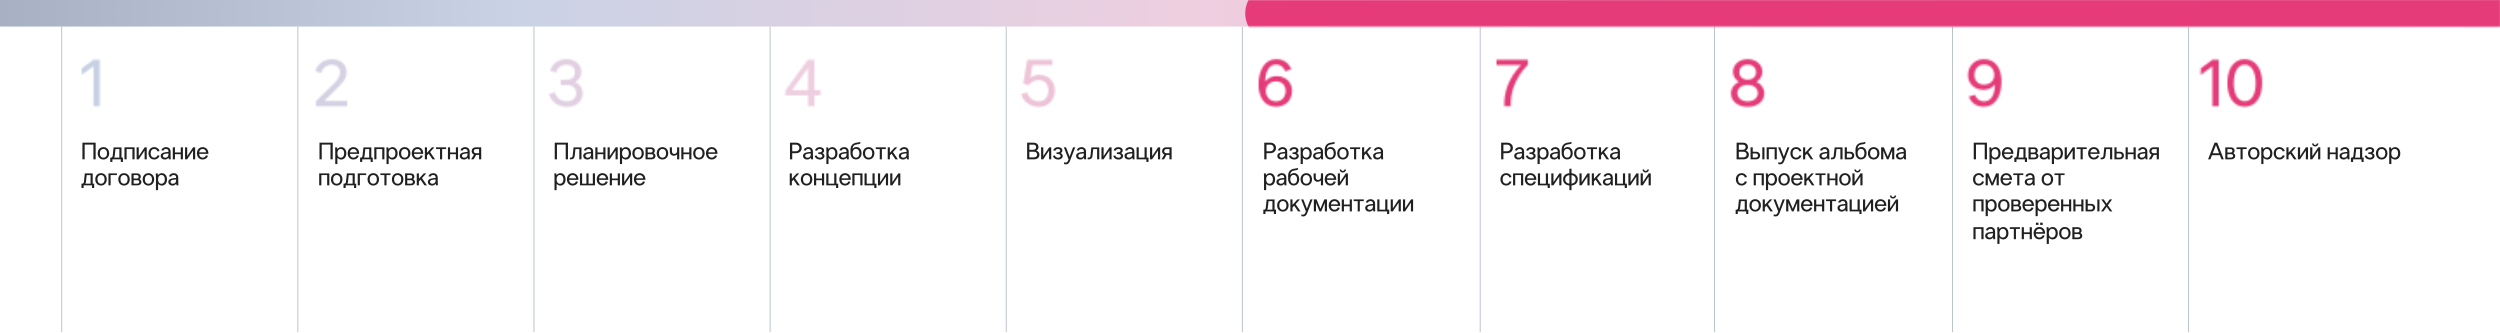 <?xml version="1.0" encoding="UTF-8"?> <svg xmlns="http://www.w3.org/2000/svg" width="1440" height="192" viewBox="0 0 1440 192" fill="none"><mask id="mask0_1819_95" style="mask-type:alpha" maskUnits="userSpaceOnUse" x="47" y="34" width="1256" height="28"><path d="M57.481 61.193H53.848V38.17L47.117 43.104V39.356L53.848 34.384H57.481V61.193Z" fill="#A7B0C3"></path><path d="M326.451 45.966C327.853 45.966 328.988 45.571 329.855 44.781C330.722 43.99 331.155 42.945 331.155 41.645C331.155 40.344 330.722 39.299 329.855 38.509C328.988 37.718 327.802 37.323 326.298 37.323C324.768 37.323 323.481 37.731 322.436 38.547C321.39 39.363 320.676 40.459 320.294 41.836L316.89 40.765C317.451 38.725 318.56 37.106 320.217 35.908C321.9 34.684 323.965 34.072 326.413 34.072C327.688 34.072 328.835 34.264 329.855 34.646C330.9 35.003 331.793 35.513 332.532 36.176C333.271 36.813 333.845 37.591 334.253 38.509C334.661 39.401 334.865 40.383 334.865 41.453C334.865 42.779 334.533 43.952 333.871 44.972C333.233 45.992 332.341 46.782 331.193 47.343C332.596 47.878 333.679 48.72 334.444 49.867C335.235 50.989 335.63 52.302 335.63 53.806C335.63 54.928 335.413 55.973 334.98 56.942C334.546 57.886 333.934 58.701 333.144 59.39C332.379 60.078 331.448 60.614 330.352 60.996C329.256 61.378 328.032 61.57 326.681 61.57C325.355 61.57 324.118 61.391 322.971 61.034C321.849 60.677 320.842 60.18 319.95 59.543C319.057 58.905 318.292 58.14 317.655 57.248C317.043 56.356 316.584 55.361 316.278 54.265L319.567 53.08C320.052 54.737 320.893 56.037 322.091 56.98C323.315 57.898 324.794 58.357 326.528 58.357C328.134 58.357 329.434 57.924 330.429 57.057C331.423 56.164 331.92 55.03 331.92 53.653C331.92 52.276 331.448 51.154 330.505 50.288C329.587 49.421 328.338 48.987 326.757 48.987H323.047V45.966H326.451Z" fill="#A7B0C3"></path><path d="M456.207 51.9H465.424V39.279L456.207 51.9ZM452.383 54.959V52.13L465.309 34.384H469.057V51.9H472.576V54.959H469.057V61.193H465.424V54.959H452.383Z" fill="#A7B0C3"></path><path d="M598.736 43.104C600.189 43.104 601.464 43.359 602.56 43.869C603.656 44.353 604.574 45.016 605.314 45.858C606.078 46.673 606.652 47.629 607.035 48.726C607.417 49.797 607.608 50.931 607.608 52.13C607.608 53.353 607.404 54.539 606.996 55.686C606.588 56.834 605.989 57.84 605.199 58.707C604.409 59.574 603.427 60.275 602.254 60.811C601.107 61.321 599.794 61.576 598.315 61.576C597.091 61.576 595.931 61.397 594.835 61.04C593.764 60.683 592.782 60.186 591.89 59.549C591.023 58.911 590.271 58.147 589.634 57.254C589.022 56.336 588.563 55.329 588.257 54.233L591.622 53.2C591.852 53.965 592.17 54.666 592.578 55.304C593.012 55.941 593.522 56.489 594.108 56.948C594.695 57.407 595.332 57.764 596.02 58.019C596.734 58.274 597.486 58.401 598.277 58.401C599.195 58.401 599.998 58.236 600.686 57.904C601.4 57.547 601.986 57.076 602.445 56.489C602.93 55.903 603.287 55.24 603.516 54.501C603.771 53.736 603.899 52.958 603.899 52.168C603.899 51.377 603.784 50.625 603.554 49.911C603.325 49.172 602.981 48.522 602.522 47.961C602.063 47.4 601.489 46.954 600.801 46.622C600.112 46.291 599.309 46.125 598.391 46.125C597.015 46.125 595.867 46.393 594.95 46.928C594.032 47.464 593.178 48.178 592.387 49.07L589.366 48.152L591.699 34.384H606.193V37.444H594.72L593.496 44.787C594.159 44.277 594.911 43.869 595.753 43.563C596.594 43.257 597.588 43.104 598.736 43.104Z" fill="#A7B0C3"></path><path d="M740.306 41.033C739.235 38.458 737.463 37.17 734.99 37.17C734.046 37.17 733.192 37.4 732.427 37.858C731.663 38.292 731.012 38.929 730.477 39.771C729.942 40.612 729.521 41.645 729.215 42.868C728.935 44.067 728.782 45.418 728.756 46.922C729.495 46.004 730.413 45.265 731.51 44.704C732.606 44.118 733.893 43.825 735.372 43.825C736.647 43.825 737.82 44.041 738.891 44.475C739.961 44.883 740.892 45.456 741.682 46.196C742.498 46.935 743.123 47.827 743.556 48.873C744.015 49.918 744.245 51.078 744.245 52.353C744.245 53.679 744.015 54.903 743.556 56.024C743.123 57.146 742.498 58.115 741.682 58.931C740.867 59.721 739.885 60.346 738.738 60.805C737.616 61.264 736.367 61.493 734.99 61.493C733.46 61.493 732.071 61.2 730.821 60.614C729.572 60.027 728.514 59.186 727.647 58.089C726.78 56.993 726.104 55.667 725.62 54.112C725.161 52.531 724.932 50.772 724.932 48.834C724.932 46.565 725.161 44.526 725.62 42.715C726.104 40.905 726.78 39.363 727.647 38.088C728.539 36.788 729.61 35.793 730.859 35.105C732.109 34.416 733.524 34.072 735.105 34.072C737.144 34.072 738.903 34.569 740.382 35.564C741.886 36.533 743.021 37.986 743.786 39.924L740.306 41.033ZM729.138 52.353C729.138 53.194 729.279 53.985 729.559 54.724C729.865 55.463 730.273 56.114 730.783 56.674C731.293 57.21 731.905 57.63 732.619 57.937C733.333 58.242 734.123 58.395 734.99 58.395C735.806 58.395 736.558 58.255 737.246 57.975C737.935 57.669 738.521 57.248 739.005 56.713C739.49 56.177 739.86 55.54 740.114 54.8C740.395 54.061 740.535 53.258 740.535 52.391C740.535 51.575 740.408 50.836 740.153 50.173C739.898 49.485 739.528 48.898 739.044 48.414C738.559 47.929 737.986 47.56 737.323 47.305C736.685 47.024 735.959 46.884 735.143 46.884C734.276 46.884 733.473 47.011 732.733 47.266C731.994 47.521 731.357 47.891 730.821 48.376C730.286 48.834 729.865 49.408 729.559 50.096C729.279 50.759 729.138 51.511 729.138 52.353Z" fill="#A7B0C3"></path><path d="M861.988 37.444V34.384H880.078V37.253C878.14 39.241 876.521 41.268 875.221 43.333C873.92 45.373 872.888 47.425 872.123 49.491C871.358 51.53 870.823 53.544 870.517 55.533C870.236 57.496 870.134 59.383 870.211 61.193H866.463C866.386 59.459 866.476 57.624 866.731 55.686C867.011 53.723 867.521 51.721 868.26 49.682C869 47.642 870.007 45.59 871.282 43.525C872.582 41.459 874.201 39.432 876.139 37.444H861.988Z" fill="#A7B0C3"></path><path d="M1006.66 45.89C1008.09 45.89 1009.25 45.494 1010.14 44.704C1011.03 43.914 1011.48 42.881 1011.48 41.606C1011.48 40.306 1011.03 39.261 1010.14 38.47C1009.25 37.654 1008.09 37.246 1006.66 37.246C1005.23 37.246 1004.07 37.654 1003.18 38.47C1002.31 39.261 1001.88 40.306 1001.88 41.606C1001.88 42.881 1002.31 43.914 1003.18 44.704C1004.07 45.494 1005.23 45.89 1006.66 45.89ZM997.062 53.806C997.062 52.378 997.483 51.065 998.325 49.867C999.166 48.643 1000.27 47.738 1001.65 47.152C1000.61 46.565 999.765 45.749 999.128 44.704C998.516 43.659 998.21 42.562 998.21 41.415C998.21 40.344 998.414 39.363 998.822 38.47C999.255 37.578 999.842 36.813 1000.58 36.176C1001.32 35.513 1002.2 35.003 1003.22 34.646C1004.27 34.264 1005.41 34.072 1006.66 34.072C1007.91 34.072 1009.05 34.264 1010.07 34.646C1011.11 35.003 1012 35.513 1012.74 36.176C1013.51 36.813 1014.09 37.578 1014.5 38.47C1014.91 39.363 1015.11 40.344 1015.11 41.415C1015.11 42.562 1014.81 43.659 1014.2 44.704C1013.58 45.749 1012.74 46.565 1011.67 47.152C1013.07 47.738 1014.18 48.643 1015 49.867C1015.84 51.065 1016.26 52.378 1016.26 53.806C1016.26 54.928 1016.02 55.973 1015.53 56.942C1015.08 57.886 1014.43 58.701 1013.58 59.39C1012.74 60.078 1011.74 60.614 1010.56 60.996C1009.39 61.378 1008.09 61.57 1006.66 61.57C1005.26 61.57 1003.97 61.378 1002.8 60.996C1001.63 60.614 1000.61 60.078 999.74 59.39C998.898 58.701 998.235 57.886 997.751 56.942C997.292 55.973 997.062 54.928 997.062 53.806ZM1000.77 53.577C1000.77 54.291 1000.91 54.941 1001.19 55.527C1001.5 56.114 1001.91 56.623 1002.42 57.057C1002.95 57.465 1003.58 57.796 1004.29 58.051C1005 58.281 1005.79 58.395 1006.66 58.395C1007.53 58.395 1008.32 58.281 1009.03 58.051C1009.75 57.796 1010.36 57.465 1010.87 57.057C1011.4 56.623 1011.81 56.114 1012.09 55.527C1012.4 54.941 1012.55 54.291 1012.55 53.577C1012.55 52.888 1012.4 52.264 1012.09 51.703C1011.81 51.116 1011.4 50.619 1010.87 50.211C1010.36 49.778 1009.75 49.446 1009.03 49.217C1008.32 48.987 1007.53 48.873 1006.66 48.873C1005.79 48.873 1005 48.987 1004.29 49.217C1003.58 49.446 1002.95 49.778 1002.42 50.211C1001.91 50.619 1001.5 51.116 1001.19 51.703C1000.91 52.264 1000.77 52.888 1000.77 53.577Z" fill="#A7B0C3"></path><path d="M1137.53 54.571C1138.06 55.871 1138.78 56.84 1139.67 57.477C1140.59 58.089 1141.64 58.395 1142.84 58.395C1143.81 58.395 1144.68 58.179 1145.44 57.745C1146.21 57.286 1146.86 56.636 1147.39 55.795C1147.93 54.953 1148.34 53.934 1148.62 52.735C1148.92 51.511 1149.09 50.148 1149.11 48.643C1148.37 49.587 1147.44 50.339 1146.32 50.9C1145.23 51.461 1143.95 51.741 1142.5 51.741C1141.22 51.741 1140.04 51.537 1138.94 51.129C1137.87 50.696 1136.93 50.109 1136.11 49.37C1135.32 48.63 1134.7 47.738 1134.24 46.693C1133.8 45.647 1133.59 44.5 1133.59 43.251C1133.59 41.925 1133.82 40.701 1134.28 39.579C1134.73 38.458 1135.37 37.489 1136.19 36.673C1137 35.857 1137.97 35.22 1139.09 34.761C1140.24 34.302 1141.49 34.072 1142.84 34.072C1144.37 34.072 1145.76 34.365 1147.01 34.952C1148.26 35.538 1149.32 36.38 1150.18 37.476C1151.05 38.572 1151.71 39.911 1152.17 41.492C1152.66 43.047 1152.9 44.806 1152.9 46.769C1152.9 49.013 1152.66 51.053 1152.17 52.888C1151.71 54.699 1151.04 56.241 1150.15 57.516C1149.28 58.791 1148.22 59.772 1146.97 60.461C1145.72 61.149 1144.31 61.493 1142.73 61.493C1140.69 61.493 1138.92 61.009 1137.41 60.04C1135.93 59.071 1134.81 57.618 1134.05 55.68L1137.53 54.571ZM1148.69 43.251C1148.69 42.384 1148.55 41.581 1148.27 40.841C1147.99 40.102 1147.58 39.465 1147.05 38.929C1146.54 38.368 1145.93 37.935 1145.21 37.629C1144.5 37.323 1143.71 37.17 1142.84 37.17C1142.03 37.17 1141.27 37.323 1140.59 37.629C1139.92 37.909 1139.34 38.317 1138.83 38.853C1138.34 39.388 1137.96 40.026 1137.68 40.765C1137.42 41.479 1137.3 42.282 1137.3 43.174C1137.3 43.99 1137.42 44.742 1137.68 45.431C1137.93 46.094 1138.3 46.68 1138.79 47.19C1139.27 47.674 1139.85 48.057 1140.51 48.337C1141.17 48.592 1141.9 48.72 1142.69 48.72C1143.56 48.72 1144.36 48.592 1145.1 48.337C1145.84 48.082 1146.48 47.713 1147.01 47.228C1147.55 46.744 1147.95 46.17 1148.23 45.507C1148.54 44.844 1148.69 44.092 1148.69 43.251Z" fill="#A7B0C3"></path><path d="M1292.97 61.498C1291.41 61.498 1290.01 61.179 1288.76 60.542C1287.54 59.879 1286.49 58.961 1285.62 57.788C1284.76 56.59 1284.09 55.15 1283.63 53.467C1283.18 51.784 1282.95 49.897 1282.95 47.807C1282.95 45.716 1283.18 43.829 1283.63 42.147C1284.09 40.438 1284.76 38.998 1285.62 37.825C1286.49 36.627 1287.54 35.709 1288.76 35.072C1290.01 34.409 1291.41 34.077 1292.97 34.077C1294.52 34.077 1295.91 34.409 1297.13 35.072C1298.38 35.709 1299.44 36.627 1300.31 37.825C1301.18 38.998 1301.84 40.438 1302.3 42.147C1302.76 43.829 1302.99 45.716 1302.99 47.807C1302.99 49.897 1302.76 51.784 1302.3 53.467C1301.84 55.15 1301.18 56.59 1300.31 57.788C1299.44 58.961 1298.38 59.879 1297.13 60.542C1295.91 61.179 1294.52 61.498 1292.97 61.498ZM1292.97 58.324C1294.93 58.324 1296.47 57.406 1297.59 55.57C1298.72 53.709 1299.28 51.134 1299.28 47.845C1299.28 46.188 1299.12 44.709 1298.82 43.409C1298.54 42.108 1298.12 40.999 1297.56 40.081C1297.02 39.164 1296.36 38.462 1295.57 37.978C1294.8 37.494 1293.94 37.251 1292.97 37.251C1292 37.251 1291.12 37.494 1290.33 37.978C1289.56 38.462 1288.9 39.164 1288.34 40.081C1287.8 40.999 1287.38 42.108 1287.08 43.409C1286.8 44.709 1286.66 46.188 1286.66 47.845C1286.66 49.477 1286.8 50.943 1287.08 52.243C1287.38 53.543 1287.8 54.64 1288.34 55.532C1288.9 56.424 1289.56 57.113 1290.33 57.597C1291.12 58.082 1292 58.324 1292.97 58.324Z" fill="#A7B0C3"></path><path d="M1278.01 61.198H1274.37V38.175L1267.64 43.109V39.361L1274.37 34.389H1278.01V61.198Z" fill="#A7B0C3"></path><path d="M181.928 58.281L191.565 48.834C192.101 48.299 192.624 47.764 193.133 47.228C193.669 46.667 194.141 46.094 194.549 45.507C194.956 44.921 195.275 44.309 195.505 43.672C195.76 43.009 195.887 42.32 195.887 41.606C195.887 40.306 195.441 39.273 194.549 38.509C193.682 37.718 192.534 37.323 191.107 37.323C189.602 37.323 188.302 37.756 187.206 38.623C186.135 39.49 185.383 40.663 184.949 42.142L181.622 40.956C181.928 39.936 182.374 39.006 182.961 38.164C183.573 37.323 184.286 36.596 185.102 35.984C185.944 35.373 186.887 34.901 187.932 34.569C188.978 34.238 190.087 34.072 191.26 34.072C192.483 34.072 193.605 34.264 194.625 34.646C195.645 35.003 196.524 35.513 197.264 36.176C198.029 36.839 198.615 37.629 199.023 38.547C199.431 39.465 199.635 40.472 199.635 41.568C199.635 42.613 199.456 43.582 199.1 44.475C198.743 45.342 198.296 46.157 197.761 46.922C197.226 47.662 196.626 48.363 195.964 49.026C195.326 49.663 194.714 50.275 194.128 50.861L186.785 58.128H200.017V61.187H181.928V58.281Z" fill="#A7B0C3"></path></mask><g mask="url(#mask0_1819_95)"><path d="M-236.446 62.794L-236.446 30.594L1407.49 30.594L1407.49 62.794L-236.446 62.794Z" fill="url(#paint0_radial_1819_95)"></path><mask id="mask1_1819_95" style="mask-type:alpha" maskUnits="userSpaceOnUse" x="9" y="30" width="1399" height="33"><path d="M9.961 62.794L9.961 30.594L1407.5 30.594L1407.5 62.794L9.961 62.794Z" fill="url(#paint1_radial_1819_95)"></path></mask><g mask="url(#mask1_1819_95)"><g filter="url(#filter0_f_1819_95)"><ellipse cx="1620.03" cy="46.724" rx="913.98" ry="255.304" fill="#E53B78"></ellipse></g></g></g><path d="M1271.85 91.768L1275.59 82.193H1277.14L1280.89 91.768H1279.55L1278.62 89.391H1274.1L1273.19 91.768H1271.85ZM1274.53 88.298H1278.2L1276.37 83.545L1274.53 88.298ZM1281.76 84.884H1285.11C1286.3 84.884 1287.13 85.676 1287.13 86.809C1287.13 87.356 1286.8 87.93 1286.35 88.203C1287.02 88.476 1287.48 89.145 1287.48 89.828C1287.48 90.962 1286.57 91.768 1285.26 91.768H1281.76V84.884ZM1283 88.804V90.784H1285.09C1285.76 90.784 1286.24 90.374 1286.24 89.787C1286.24 89.213 1285.76 88.804 1285.09 88.804H1283ZM1283 85.853V87.848H1284.88C1285.46 87.848 1285.87 87.438 1285.87 86.864C1285.87 86.263 1285.46 85.853 1284.88 85.853H1283ZM1288.25 85.853V84.87H1294.05V85.853H1291.77V91.768H1290.54V85.853H1288.25ZM1301.48 88.312C1301.48 90.402 1300.11 91.877 1298.17 91.877C1296.23 91.877 1294.87 90.402 1294.87 88.312C1294.87 86.209 1296.23 84.747 1298.17 84.747C1300.11 84.747 1301.48 86.209 1301.48 88.312ZM1296.11 88.312C1296.11 89.855 1296.92 90.839 1298.17 90.839C1299.43 90.839 1300.25 89.855 1300.25 88.312C1300.25 86.782 1299.43 85.812 1298.17 85.812C1296.92 85.812 1296.11 86.782 1296.11 88.312ZM1303.74 90.853V94.499H1302.51V86.85C1302.51 85.963 1302.48 85.362 1302.43 84.884H1303.52C1303.59 85.157 1303.66 85.567 1303.7 85.894C1304.19 85.225 1305.01 84.747 1305.93 84.747C1307.67 84.747 1308.89 86.236 1308.89 88.339C1308.89 90.429 1307.67 91.904 1305.93 91.904C1305.07 91.904 1304.26 91.508 1303.74 90.853ZM1303.74 88.134V88.585C1303.74 89.814 1304.44 90.839 1305.63 90.839C1306.88 90.839 1307.65 89.869 1307.65 88.339C1307.65 86.782 1306.88 85.785 1305.63 85.785C1304.46 85.785 1303.74 86.85 1303.74 88.134ZM1309.66 88.312C1309.66 86.209 1311.03 84.747 1312.97 84.747C1314.54 84.747 1315.7 85.717 1316.04 86.987L1314.84 87.233C1314.59 86.345 1313.89 85.812 1312.97 85.812C1311.71 85.812 1310.9 86.782 1310.9 88.312C1310.9 89.842 1311.71 90.811 1312.97 90.811C1313.88 90.811 1314.58 90.306 1314.84 89.432L1316.04 89.678C1315.7 90.921 1314.54 91.877 1312.97 91.877C1311.03 91.877 1309.66 90.402 1309.66 88.312ZM1316.97 91.768V84.87H1318.2V87.971L1321.04 84.87H1322.45L1319.98 87.588L1322.83 91.768H1321.4L1319.16 88.49L1318.2 89.528V91.768H1316.97ZM1323.59 84.87H1324.84V89.937L1328.22 84.87H1329.42V91.768H1328.18V86.714L1324.79 91.768H1323.59V84.87ZM1330.66 84.87H1331.9V89.937L1335.29 84.87H1336.49V91.768H1335.24V86.714L1331.86 91.768H1330.66V84.87ZM1333.58 84.365C1332.54 84.365 1331.75 83.586 1331.75 82.63H1332.65C1332.66 83.108 1333.05 83.49 1333.58 83.49C1334.1 83.49 1334.48 83.108 1334.49 82.63H1335.38C1335.38 83.586 1334.6 84.365 1333.58 84.365ZM1340.73 84.87H1341.97V87.82H1345.32V84.87H1346.56V91.768H1345.32V88.804H1341.97V91.768H1340.73V84.87ZM1353.33 91.768H1352.26C1352.17 91.494 1352.09 91.085 1352.06 90.811C1351.59 91.453 1350.9 91.891 1349.97 91.891C1348.54 91.891 1347.56 91.016 1347.56 89.773C1347.56 88.531 1348.62 87.875 1350.41 87.656L1352.02 87.479V87.083C1352.02 86.332 1351.46 85.812 1350.66 85.812C1349.89 85.812 1349.32 86.127 1349.11 86.755L1347.91 86.577C1348.23 85.457 1349.28 84.747 1350.67 84.747C1352.23 84.747 1353.25 85.758 1353.25 87.301V89.801C1353.25 90.757 1353.28 91.249 1353.33 91.768ZM1350.15 90.853C1351.3 90.853 1352.02 90.088 1352.02 88.981V88.339L1350.43 88.531C1349.43 88.653 1348.8 89.049 1348.8 89.746C1348.8 90.388 1349.35 90.853 1350.15 90.853ZM1356.08 84.884H1360.62V90.784H1361.46V93.27H1360.23V91.768H1355.39V93.27H1354.15V90.784H1354.55C1355.2 90.784 1355.47 90.388 1355.56 89.692L1356.08 84.884ZM1356.73 89.692C1356.68 90.115 1356.57 90.484 1356.36 90.784H1359.39V85.867H1357.15L1356.73 89.692ZM1364.84 88.722H1364.15V87.766H1364.84C1365.63 87.766 1366.29 87.342 1366.29 86.7C1366.29 86.181 1365.77 85.812 1365.01 85.812C1364.23 85.812 1363.65 86.195 1363.43 86.823L1362.25 86.605C1362.56 85.512 1363.6 84.747 1365.01 84.747C1366.48 84.747 1367.52 85.553 1367.52 86.646C1367.52 87.424 1367.11 87.902 1366.52 88.203C1367.22 88.517 1367.72 88.995 1367.72 89.883C1367.72 90.934 1366.69 91.904 1365.09 91.904C1363.5 91.904 1362.37 91.016 1362.03 89.76L1363.23 89.555C1363.45 90.361 1364.15 90.839 1365.09 90.839C1365.92 90.839 1366.49 90.388 1366.49 89.855C1366.49 89.159 1365.84 88.722 1364.84 88.722ZM1375.16 88.312C1375.16 90.402 1373.79 91.877 1371.85 91.877C1369.91 91.877 1368.55 90.402 1368.55 88.312C1368.55 86.209 1369.91 84.747 1371.85 84.747C1373.79 84.747 1375.16 86.209 1375.16 88.312ZM1369.79 88.312C1369.79 89.855 1370.59 90.839 1371.85 90.839C1373.11 90.839 1373.93 89.855 1373.93 88.312C1373.93 86.782 1373.11 85.812 1371.85 85.812C1370.59 85.812 1369.79 86.782 1369.79 88.312ZM1377.42 90.853V94.499H1376.19V86.85C1376.19 85.963 1376.16 85.362 1376.11 84.884H1377.2C1377.27 85.157 1377.34 85.567 1377.38 85.894C1377.87 85.225 1378.69 84.747 1379.6 84.747C1381.35 84.747 1382.57 86.236 1382.57 88.339C1382.57 90.429 1381.35 91.904 1379.6 91.904C1378.74 91.904 1377.94 91.508 1377.42 90.853ZM1377.42 88.134V88.585C1377.42 89.814 1378.11 90.839 1379.3 90.839C1380.56 90.839 1381.32 89.869 1381.32 88.339C1381.32 86.782 1380.56 85.785 1379.3 85.785C1378.14 85.785 1377.42 86.85 1377.42 88.134Z" fill="#202020"></path><path d="M1136.87 91.768V82.193H1144.49V91.768H1143.2V83.286H1138.16V91.768H1136.87ZM1147.18 90.853V94.499H1145.95V86.85C1145.95 85.963 1145.92 85.362 1145.87 84.884H1146.96C1147.03 85.157 1147.09 85.567 1147.14 85.894C1147.63 85.225 1148.45 84.747 1149.36 84.747C1151.11 84.747 1152.33 86.236 1152.33 88.339C1152.33 90.429 1151.11 91.904 1149.36 91.904C1148.5 91.904 1147.7 91.508 1147.18 90.853ZM1147.18 88.134V88.585C1147.18 89.814 1147.87 90.839 1149.06 90.839C1150.32 90.839 1151.08 89.869 1151.08 88.339C1151.08 86.782 1150.32 85.785 1149.06 85.785C1147.9 85.785 1147.18 86.85 1147.18 88.134ZM1153.1 88.312C1153.1 86.222 1154.46 84.747 1156.4 84.747C1158.36 84.747 1159.71 86.222 1159.71 88.312V88.612H1154.35C1154.45 89.978 1155.24 90.811 1156.4 90.811C1157.33 90.811 1158.01 90.32 1158.3 89.473L1159.48 89.719C1159.09 91.016 1157.95 91.877 1156.4 91.877C1154.46 91.877 1153.1 90.402 1153.1 88.312ZM1156.4 85.812C1155.32 85.812 1154.56 86.536 1154.38 87.725H1158.42C1158.29 86.536 1157.51 85.812 1156.4 85.812ZM1162.18 84.884H1166.72V90.784H1167.56V93.27H1166.33V91.768H1161.49V93.27H1160.25V90.784H1160.65C1161.3 90.784 1161.57 90.388 1161.66 89.692L1162.18 84.884ZM1162.83 89.692C1162.78 90.115 1162.67 90.484 1162.46 90.784H1165.49V85.867H1163.25L1162.83 89.692ZM1168.43 84.884H1171.78C1172.96 84.884 1173.8 85.676 1173.8 86.809C1173.8 87.356 1173.47 87.93 1173.02 88.203C1173.69 88.476 1174.15 89.145 1174.15 89.828C1174.15 90.962 1173.24 91.768 1171.93 91.768H1168.43V84.884ZM1169.67 88.804V90.784H1171.76C1172.43 90.784 1172.91 90.374 1172.91 89.787C1172.91 89.213 1172.43 88.804 1171.76 88.804H1169.67ZM1169.67 85.853V87.848H1171.54C1172.13 87.848 1172.54 87.438 1172.54 86.864C1172.54 86.263 1172.13 85.853 1171.54 85.853H1169.67ZM1180.65 91.768H1179.57C1179.49 91.494 1179.41 91.085 1179.38 90.811C1178.9 91.453 1178.22 91.891 1177.29 91.891C1175.86 91.891 1174.87 91.016 1174.87 89.773C1174.87 88.531 1175.94 87.875 1177.73 87.656L1179.34 87.479V87.083C1179.34 86.332 1178.78 85.812 1177.97 85.812C1177.21 85.812 1176.63 86.127 1176.43 86.755L1175.23 86.577C1175.54 85.457 1176.59 84.747 1177.99 84.747C1179.54 84.747 1180.57 85.758 1180.57 87.301V89.801C1180.57 90.757 1180.6 91.249 1180.65 91.768ZM1177.47 90.853C1178.62 90.853 1179.34 90.088 1179.34 88.981V88.339L1177.74 88.531C1176.74 88.653 1176.12 89.049 1176.12 89.746C1176.12 90.388 1176.66 90.853 1177.47 90.853ZM1183.1 90.853V94.499H1181.88V86.85C1181.88 85.963 1181.85 85.362 1181.79 84.884H1182.89C1182.95 85.157 1183.02 85.567 1183.06 85.894C1183.56 85.225 1184.37 84.747 1185.29 84.747C1187.04 84.747 1188.25 86.236 1188.25 88.339C1188.25 90.429 1187.04 91.904 1185.29 91.904C1184.43 91.904 1183.62 91.508 1183.1 90.853ZM1183.1 88.134V88.585C1183.1 89.814 1183.8 90.839 1184.99 90.839C1186.25 90.839 1187.01 89.869 1187.01 88.339C1187.01 86.782 1186.25 85.785 1184.99 85.785C1183.83 85.785 1183.1 86.85 1183.1 88.134ZM1189.26 84.87H1190.5V89.937L1193.89 84.87H1195.09V91.768H1193.85V86.714L1190.46 91.768H1189.26V84.87ZM1196.13 85.853V84.87H1201.93V85.853H1199.65V91.768H1198.42V85.853H1196.13ZM1202.75 88.312C1202.75 86.222 1204.12 84.747 1206.06 84.747C1208.01 84.747 1209.36 86.222 1209.36 88.312V88.612H1204.01C1204.1 89.978 1204.9 90.811 1206.06 90.811C1206.99 90.811 1207.67 90.32 1207.95 89.473L1209.13 89.719C1208.75 91.016 1207.6 91.877 1206.06 91.877C1204.12 91.877 1202.75 90.402 1202.75 88.312ZM1206.06 85.812C1204.98 85.812 1204.21 86.536 1204.03 87.725H1208.08C1207.94 86.536 1207.16 85.812 1206.06 85.812ZM1212.09 84.884H1216.64V91.768H1215.39V85.867H1213.17L1212.73 89.814C1212.61 90.962 1211.95 91.768 1210.75 91.768H1209.96V90.784H1210.55C1211.22 90.784 1211.49 90.388 1211.57 89.692L1212.09 84.884ZM1217.9 84.87H1219.14V87.41H1221.11C1222.64 87.41 1223.4 88.49 1223.4 89.582C1223.4 90.689 1222.64 91.768 1221.11 91.768H1217.9V84.87ZM1219.14 88.394V90.784H1220.93C1221.75 90.784 1222.16 90.183 1222.16 89.582C1222.16 88.981 1221.75 88.394 1220.93 88.394H1219.14ZM1224.35 84.87H1225.59V87.82H1228.93V84.87H1230.18V91.768H1228.93V88.804H1225.59V91.768H1224.35V84.87ZM1236.95 91.768H1235.87C1235.79 91.494 1235.71 91.085 1235.68 90.811C1235.21 91.453 1234.52 91.891 1233.59 91.891C1232.16 91.891 1231.18 91.016 1231.18 89.773C1231.18 88.531 1232.24 87.875 1234.03 87.656L1235.64 87.479V87.083C1235.64 86.332 1235.08 85.812 1234.28 85.812C1233.51 85.812 1232.94 86.127 1232.73 86.755L1231.53 86.577C1231.85 85.457 1232.9 84.747 1234.29 84.747C1235.85 84.747 1236.87 85.758 1236.87 87.301V89.801C1236.87 90.757 1236.9 91.249 1236.95 91.768ZM1233.77 90.853C1234.92 90.853 1235.64 90.088 1235.64 88.981V88.339L1234.04 88.531C1233.05 88.653 1232.42 89.049 1232.42 89.746C1232.42 90.388 1232.97 90.853 1233.77 90.853ZM1243.52 91.768H1242.28V89.227H1240.61L1239.14 91.768H1237.71L1239.34 89.063C1238.45 88.708 1238.02 87.889 1238.02 87.069C1238.02 85.963 1238.78 84.87 1240.31 84.87H1243.52V91.768ZM1242.28 88.257V85.853H1240.5C1239.68 85.853 1239.26 86.468 1239.26 87.069C1239.26 87.656 1239.67 88.257 1240.5 88.257H1242.28ZM1136.46 103.312C1136.46 101.209 1137.83 99.747 1139.77 99.747C1141.34 99.747 1142.5 100.717 1142.84 101.987L1141.64 102.233C1141.39 101.345 1140.7 100.812 1139.77 100.812C1138.51 100.812 1137.71 101.782 1137.71 103.312C1137.71 104.842 1138.51 105.811 1139.77 105.811C1140.68 105.811 1141.38 105.306 1141.64 104.432L1142.84 104.678C1142.5 105.921 1141.34 106.877 1139.77 106.877C1137.83 106.877 1136.46 105.402 1136.46 103.312ZM1147.99 106.768H1147.04L1144.97 101.823V106.768H1143.73V99.87H1145.28L1147.53 105.224L1149.76 99.87H1151.3V106.768H1150.06V101.823L1147.99 106.768ZM1152.3 103.312C1152.3 101.222 1153.66 99.747 1155.6 99.747C1157.56 99.747 1158.91 101.222 1158.91 103.312V103.612H1153.55C1153.65 104.978 1154.44 105.811 1155.6 105.811C1156.53 105.811 1157.21 105.32 1157.5 104.473L1158.68 104.719C1158.29 106.016 1157.15 106.877 1155.6 106.877C1153.66 106.877 1152.3 105.402 1152.3 103.312ZM1155.6 100.812C1154.52 100.812 1153.76 101.536 1153.58 102.725H1157.62C1157.49 101.536 1156.71 100.812 1155.6 100.812ZM1159.63 100.853V99.87H1165.43V100.853H1163.15V106.768H1161.92V100.853H1159.63ZM1172.03 106.768H1170.95C1170.87 106.494 1170.78 106.085 1170.76 105.811C1170.28 106.453 1169.6 106.891 1168.67 106.891C1167.23 106.891 1166.25 106.016 1166.25 104.773C1166.25 103.531 1167.31 102.875 1169.1 102.656L1170.72 102.479V102.083C1170.72 101.331 1170.16 100.812 1169.35 100.812C1168.58 100.812 1168.01 101.127 1167.81 101.755L1166.6 101.577C1166.92 100.457 1167.97 99.747 1169.36 99.747C1170.92 99.747 1171.94 100.758 1171.94 102.301V104.801C1171.94 105.757 1171.97 106.249 1172.03 106.768ZM1168.84 105.852C1169.99 105.852 1170.72 105.088 1170.72 103.981V103.339L1169.12 103.531C1168.12 103.653 1167.49 104.05 1167.49 104.746C1167.49 105.388 1168.04 105.852 1168.84 105.852ZM1182.6 103.312C1182.6 105.402 1181.23 106.877 1179.29 106.877C1177.35 106.877 1175.99 105.402 1175.99 103.312C1175.99 101.209 1177.35 99.747 1179.29 99.747C1181.23 99.747 1182.6 101.209 1182.6 103.312ZM1177.23 103.312C1177.23 104.855 1178.04 105.839 1179.29 105.839C1180.55 105.839 1181.37 104.855 1181.37 103.312C1181.37 101.782 1180.55 100.812 1179.29 100.812C1178.04 100.812 1177.23 101.782 1177.23 103.312ZM1183.4 100.853V99.87H1189.2V100.853H1186.92V106.768H1185.69V100.853H1183.4ZM1136.7 114.87H1142.53V121.768H1141.28V115.853H1137.94V121.768H1136.7V114.87ZM1144.98 120.852V124.499H1143.75V116.851C1143.75 115.963 1143.72 115.362 1143.66 114.884H1144.76C1144.83 115.157 1144.89 115.567 1144.93 115.894C1145.43 115.225 1146.25 114.747 1147.16 114.747C1148.91 114.747 1150.12 116.236 1150.12 118.339C1150.12 120.429 1148.91 121.904 1147.16 121.904C1146.3 121.904 1145.49 121.508 1144.98 120.852ZM1144.98 118.134V118.585C1144.98 119.814 1145.67 120.839 1146.86 120.839C1148.12 120.839 1148.88 119.869 1148.88 118.339C1148.88 116.782 1148.12 115.785 1146.86 115.785C1145.7 115.785 1144.98 116.851 1144.98 118.134ZM1157.51 118.312C1157.51 120.402 1156.14 121.877 1154.2 121.877C1152.26 121.877 1150.9 120.402 1150.9 118.312C1150.9 116.209 1152.26 114.747 1154.2 114.747C1156.14 114.747 1157.51 116.209 1157.51 118.312ZM1152.14 118.312C1152.14 119.855 1152.94 120.839 1154.2 120.839C1155.46 120.839 1156.28 119.855 1156.28 118.312C1156.28 116.782 1155.46 115.812 1154.2 115.812C1152.94 115.812 1152.14 116.782 1152.14 118.312ZM1158.5 114.884H1161.84C1163.03 114.884 1163.87 115.676 1163.87 116.81C1163.87 117.356 1163.54 117.93 1163.09 118.203C1163.76 118.476 1164.22 119.145 1164.22 119.828C1164.22 120.962 1163.31 121.768 1161.99 121.768H1158.5V114.884ZM1159.74 118.804V120.784H1161.83C1162.5 120.784 1162.98 120.374 1162.98 119.787C1162.98 119.213 1162.5 118.804 1161.83 118.804H1159.74ZM1159.74 115.853V117.848H1161.61C1162.2 117.848 1162.61 117.438 1162.61 116.864C1162.61 116.263 1162.2 115.853 1161.61 115.853H1159.74ZM1164.94 118.312C1164.94 116.222 1166.31 114.747 1168.25 114.747C1170.2 114.747 1171.55 116.222 1171.55 118.312V118.612H1166.2C1166.29 119.978 1167.09 120.811 1168.25 120.811C1169.18 120.811 1169.86 120.32 1170.15 119.473L1171.32 119.719C1170.94 121.016 1169.79 121.877 1168.25 121.877C1166.31 121.877 1164.94 120.402 1164.94 118.312ZM1168.25 115.812C1167.17 115.812 1166.4 116.536 1166.23 117.725H1170.27C1170.13 116.536 1169.35 115.812 1168.25 115.812ZM1173.73 120.852V124.499H1172.5V116.851C1172.5 115.963 1172.48 115.362 1172.42 114.884H1173.52C1173.58 115.157 1173.65 115.567 1173.69 115.894C1174.18 115.225 1175 114.747 1175.92 114.747C1177.67 114.747 1178.88 116.236 1178.88 118.339C1178.88 120.429 1177.67 121.904 1175.92 121.904C1175.06 121.904 1174.25 121.508 1173.73 120.852ZM1173.73 118.134V118.585C1173.73 119.814 1174.43 120.839 1175.62 120.839C1176.88 120.839 1177.64 119.869 1177.64 118.339C1177.64 116.782 1176.88 115.785 1175.62 115.785C1174.46 115.785 1173.73 116.851 1173.73 118.134ZM1179.65 118.312C1179.65 116.222 1181.02 114.747 1182.96 114.747C1184.91 114.747 1186.27 116.222 1186.27 118.312V118.612H1180.91C1181.01 119.978 1181.8 120.811 1182.96 120.811C1183.89 120.811 1184.57 120.32 1184.86 119.473L1186.03 119.719C1185.65 121.016 1184.5 121.877 1182.96 121.877C1181.02 121.877 1179.65 120.402 1179.65 118.312ZM1182.96 115.812C1181.88 115.812 1181.12 116.536 1180.94 117.725H1184.98C1184.85 116.536 1184.07 115.812 1182.96 115.812ZM1187.18 114.87H1188.42V117.82H1191.77V114.87H1193.01V121.768H1191.77V118.804H1188.42V121.768H1187.18V114.87ZM1194.24 114.87H1195.48V117.82H1198.83V114.87H1200.07V121.768H1198.83V118.804H1195.48V121.768H1194.24V114.87ZM1201.3 114.87H1202.55V117.411H1204.51C1206.04 117.411 1206.81 118.49 1206.81 119.582C1206.81 120.689 1206.04 121.768 1204.51 121.768H1201.3V114.87ZM1202.55 118.394V120.784H1204.33C1205.15 120.784 1205.56 120.183 1205.56 119.582C1205.56 118.981 1205.15 118.394 1204.33 118.394H1202.55ZM1208.06 121.768V114.87H1209.29V121.768H1208.06ZM1212.78 118.23L1210.32 114.87H1211.74L1213.46 117.356L1215.16 114.87H1216.58L1214.13 118.23L1216.71 121.768H1215.29L1213.46 119.118L1211.6 121.768H1210.18L1212.78 118.23ZM1136.7 130.87H1142.53V137.768H1141.28V131.853H1137.94V137.768H1136.7V130.87ZM1149.25 137.768H1148.17C1148.09 137.494 1148.01 137.085 1147.98 136.811C1147.5 137.453 1146.82 137.891 1145.89 137.891C1144.46 137.891 1143.47 137.016 1143.47 135.773C1143.47 134.531 1144.54 133.875 1146.33 133.656L1147.94 133.479V133.083C1147.94 132.331 1147.38 131.812 1146.57 131.812C1145.81 131.812 1145.23 132.127 1145.03 132.755L1143.83 132.577C1144.14 131.457 1145.19 130.747 1146.59 130.747C1148.14 130.747 1149.17 131.758 1149.17 133.301V135.801C1149.17 136.757 1149.2 137.249 1149.25 137.768ZM1146.07 136.852C1147.22 136.852 1147.94 136.088 1147.94 134.981V134.339L1146.34 134.531C1145.34 134.653 1144.72 135.05 1144.72 135.746C1144.72 136.388 1145.26 136.852 1146.07 136.852ZM1151.7 136.852V140.499H1150.48V132.851C1150.48 131.963 1150.45 131.362 1150.39 130.884H1151.49C1151.55 131.157 1151.62 131.567 1151.66 131.894C1152.16 131.225 1152.98 130.747 1153.89 130.747C1155.64 130.747 1156.85 132.236 1156.85 134.339C1156.85 136.429 1155.64 137.904 1153.89 137.904C1153.03 137.904 1152.22 137.508 1151.7 136.852ZM1151.7 134.134V134.585C1151.7 135.814 1152.4 136.839 1153.59 136.839C1154.85 136.839 1155.61 135.869 1155.61 134.339C1155.61 132.782 1154.85 131.785 1153.59 131.785C1152.43 131.785 1151.7 132.851 1151.7 134.134ZM1157.67 131.853V130.87H1163.47V131.853H1161.19V137.768H1159.96V131.853H1157.67ZM1164.52 130.87H1165.76V133.82H1169.11V130.87H1170.35V137.768H1169.11V134.804H1165.76V137.768H1164.52V130.87ZM1171.35 134.312C1171.35 132.222 1172.72 130.747 1174.66 130.747C1176.61 130.747 1177.96 132.222 1177.96 134.312V134.612H1172.61C1172.7 135.978 1173.5 136.811 1174.66 136.811C1175.59 136.811 1176.27 136.32 1176.56 135.473L1177.73 135.719C1177.35 137.016 1176.2 137.877 1174.66 137.877C1172.72 137.877 1171.35 136.402 1171.35 134.312ZM1174.66 131.812C1173.58 131.812 1172.81 132.536 1172.64 133.725H1176.68C1176.54 132.536 1175.76 131.812 1174.66 131.812ZM1174.12 129.559H1172.69V128.248H1174.12V129.559ZM1176.58 129.559H1175.13V128.248H1176.58V129.559ZM1180.14 136.852V140.499H1178.91V132.851C1178.91 131.963 1178.89 131.362 1178.83 130.884H1179.92C1179.99 131.157 1180.06 131.567 1180.1 131.894C1180.59 131.225 1181.41 130.747 1182.33 130.747C1184.08 130.747 1185.29 132.236 1185.29 134.339C1185.29 136.429 1184.08 137.904 1182.33 137.904C1181.47 137.904 1180.66 137.508 1180.14 136.852ZM1180.14 134.134V134.585C1180.14 135.814 1180.84 136.839 1182.03 136.839C1183.28 136.839 1184.05 135.869 1184.05 134.339C1184.05 132.782 1183.28 131.785 1182.03 131.785C1180.87 131.785 1180.14 132.851 1180.14 134.134ZM1192.67 134.312C1192.67 136.402 1191.31 137.877 1189.37 137.877C1187.43 137.877 1186.06 136.402 1186.06 134.312C1186.06 132.209 1187.43 130.747 1189.37 130.747C1191.31 130.747 1192.67 132.209 1192.67 134.312ZM1187.31 134.312C1187.31 135.855 1188.11 136.839 1189.37 136.839C1190.63 136.839 1191.45 135.855 1191.45 134.312C1191.45 132.782 1190.63 131.812 1189.37 131.812C1188.11 131.812 1187.31 132.782 1187.31 134.312ZM1193.67 130.884H1197.01C1198.2 130.884 1199.03 131.676 1199.03 132.81C1199.03 133.356 1198.71 133.93 1198.26 134.203C1198.92 134.476 1199.39 135.145 1199.39 135.828C1199.39 136.962 1198.47 137.768 1197.16 137.768H1193.67V130.884ZM1194.91 134.804V136.784H1197C1197.67 136.784 1198.15 136.374 1198.15 135.787C1198.15 135.213 1197.67 134.804 1197 134.804H1194.91ZM1194.91 131.853V133.848H1196.78C1197.37 133.848 1197.78 133.438 1197.78 132.864C1197.78 132.263 1197.37 131.853 1196.78 131.853H1194.91Z" fill="#202020"></path><path d="M1006.82 84.747C1006.82 85.635 1006.35 86.332 1005.55 86.741C1006.68 87.096 1007.36 87.93 1007.36 89.063C1007.36 90.73 1006.18 91.768 1004.29 91.768H1000.28V82.193H1004C1005.74 82.193 1006.82 83.19 1006.82 84.747ZM1004.21 87.397H1001.56V90.648H1004.21C1005.33 90.648 1006.04 90.019 1006.04 89.022C1006.04 88.025 1005.33 87.397 1004.21 87.397ZM1001.56 83.313V86.29H1003.66C1004.78 86.29 1005.48 85.717 1005.48 84.802C1005.48 83.887 1004.89 83.313 1003.92 83.313H1001.56ZM1008.33 84.87H1009.58V87.41H1011.54C1013.07 87.41 1013.84 88.49 1013.84 89.582C1013.84 90.689 1013.07 91.768 1011.54 91.768H1008.33V84.87ZM1009.58 88.394V90.784H1011.37C1012.19 90.784 1012.6 90.183 1012.6 89.582C1012.6 88.981 1012.19 88.394 1011.37 88.394H1009.58ZM1015.1 91.768V84.87H1016.32V91.768H1015.1ZM1017.6 84.87H1023.43V91.768H1022.19V85.853H1018.84V91.768H1017.6V84.87ZM1026.9 91.768L1024.2 84.87H1025.47L1027.49 90.224L1029.5 84.87H1030.74L1027.85 92.355C1027.44 93.448 1026.94 94.663 1025.33 94.663C1025.02 94.663 1024.65 94.622 1024.31 94.527V93.475C1024.74 93.612 1025.02 93.639 1025.25 93.639C1026.17 93.639 1026.49 92.888 1026.74 92.191L1026.9 91.768ZM1031.27 88.312C1031.27 86.209 1032.63 84.747 1034.57 84.747C1036.14 84.747 1037.3 85.717 1037.64 86.987L1036.44 87.233C1036.2 86.345 1035.5 85.812 1034.57 85.812C1033.31 85.812 1032.51 86.782 1032.51 88.312C1032.51 89.842 1033.31 90.811 1034.57 90.811C1035.49 90.811 1036.18 90.306 1036.44 89.432L1037.64 89.678C1037.3 90.921 1036.14 91.877 1034.57 91.877C1032.63 91.877 1031.27 90.402 1031.27 88.312ZM1038.57 91.768V84.87H1039.8V87.971L1042.65 84.87H1044.05L1041.58 87.588L1044.43 91.768H1043L1040.76 88.49L1039.8 89.528V91.768H1038.57ZM1053.75 91.768H1052.67C1052.59 91.494 1052.51 91.085 1052.48 90.811C1052 91.453 1051.32 91.891 1050.39 91.891C1048.96 91.891 1047.97 91.016 1047.97 89.773C1047.97 88.531 1049.04 87.875 1050.83 87.656L1052.44 87.479V87.083C1052.44 86.332 1051.88 85.812 1051.07 85.812C1050.31 85.812 1049.73 86.127 1049.53 86.755L1048.33 86.577C1048.64 85.457 1049.69 84.747 1051.09 84.747C1052.64 84.747 1053.67 85.758 1053.67 87.301V89.801C1053.67 90.757 1053.7 91.249 1053.75 91.768ZM1050.57 90.853C1051.72 90.853 1052.44 90.088 1052.44 88.981V88.339L1050.84 88.531C1049.84 88.653 1049.22 89.049 1049.22 89.746C1049.22 90.388 1049.76 90.853 1050.57 90.853ZM1056.75 84.884H1061.3V91.768H1060.06V85.867H1057.83L1057.39 89.814C1057.27 90.962 1056.61 91.768 1055.41 91.768H1054.62V90.784H1055.21C1055.88 90.784 1056.15 90.388 1056.23 89.692L1056.75 84.884ZM1062.56 84.87H1063.8V87.41H1065.77C1067.3 87.41 1068.06 88.49 1068.06 89.582C1068.06 90.689 1067.3 91.768 1065.77 91.768H1062.56V84.87ZM1063.8 88.394V90.784H1065.59C1066.41 90.784 1066.82 90.183 1066.82 89.582C1066.82 88.981 1066.41 88.394 1065.59 88.394H1063.8ZM1070 87.998V88.244C1070 89.814 1070.73 90.798 1071.97 90.798C1073.23 90.798 1073.92 89.814 1073.92 88.244C1073.92 86.714 1073.15 85.744 1071.9 85.744C1070.7 85.744 1070 86.769 1070 87.998ZM1068.77 88.052V86.249C1068.77 83.736 1070.22 82.371 1072.5 82.138C1073.15 82.07 1073.79 82.002 1074.43 81.674V82.698C1073.79 83.026 1073.15 83.094 1072.48 83.163C1070.84 83.354 1070 84.324 1070 85.621V85.731C1070.52 85.075 1071.33 84.679 1072.2 84.679C1073.94 84.679 1075.15 86.154 1075.15 88.244C1075.15 90.347 1073.91 91.836 1071.97 91.836C1070.03 91.836 1068.77 90.374 1068.77 88.052ZM1082.54 88.312C1082.54 90.402 1081.18 91.877 1079.24 91.877C1077.3 91.877 1075.93 90.402 1075.93 88.312C1075.93 86.209 1077.3 84.747 1079.24 84.747C1081.18 84.747 1082.54 86.209 1082.54 88.312ZM1077.17 88.312C1077.17 89.855 1077.98 90.839 1079.24 90.839C1080.49 90.839 1081.31 89.855 1081.31 88.312C1081.31 86.782 1080.49 85.812 1079.24 85.812C1077.98 85.812 1077.17 86.782 1077.17 88.312ZM1087.79 91.768H1086.84L1084.78 86.823V91.768H1083.53V84.87H1085.08L1087.33 90.224L1089.56 84.87H1091.1V91.768H1089.86V86.823L1087.79 91.768ZM1097.88 91.768H1096.8C1096.71 91.494 1096.63 91.085 1096.6 90.811C1096.13 91.453 1095.44 91.891 1094.52 91.891C1093.08 91.891 1092.1 91.016 1092.1 89.773C1092.1 88.531 1093.16 87.875 1094.95 87.656L1096.56 87.479V87.083C1096.56 86.332 1096 85.812 1095.2 85.812C1094.43 85.812 1093.86 86.127 1093.65 86.755L1092.45 86.577C1092.77 85.457 1093.82 84.747 1095.21 84.747C1096.77 84.747 1097.79 85.758 1097.79 87.301V89.801C1097.79 90.757 1097.82 91.249 1097.88 91.768ZM1094.69 90.853C1095.84 90.853 1096.56 90.088 1096.56 88.981V88.339L1094.97 88.531C1093.97 88.653 1093.34 89.049 1093.34 89.746C1093.34 90.388 1093.89 90.853 1094.69 90.853ZM999.866 103.312C999.866 101.209 1001.23 99.747 1003.17 99.747C1004.74 99.747 1005.9 100.717 1006.24 101.987L1005.04 102.233C1004.8 101.345 1004.1 100.812 1003.17 100.812C1001.91 100.812 1001.11 101.782 1001.11 103.312C1001.11 104.842 1001.91 105.811 1003.17 105.811C1004.09 105.811 1004.78 105.306 1005.04 104.432L1006.24 104.678C1005.9 105.921 1004.74 106.877 1003.17 106.877C1001.23 106.877 999.866 105.402 999.866 103.312ZM1010.14 99.87H1015.97V106.768H1014.73V100.853H1011.39V106.768H1010.14V99.87ZM1018.42 105.852V109.499H1017.19V101.851C1017.19 100.963 1017.17 100.362 1017.11 99.884H1018.2C1018.27 100.157 1018.34 100.567 1018.38 100.894C1018.87 100.225 1019.69 99.747 1020.61 99.747C1022.36 99.747 1023.57 101.236 1023.57 103.339C1023.57 105.429 1022.36 106.904 1020.61 106.904C1019.75 106.904 1018.94 106.508 1018.42 105.852ZM1018.42 103.134V103.585C1018.42 104.814 1019.12 105.839 1020.31 105.839C1021.56 105.839 1022.33 104.869 1022.33 103.339C1022.33 101.782 1021.56 100.785 1020.31 100.785C1019.15 100.785 1018.42 101.851 1018.42 103.134ZM1030.95 103.312C1030.95 105.402 1029.59 106.877 1027.65 106.877C1025.71 106.877 1024.34 105.402 1024.34 103.312C1024.34 101.209 1025.71 99.747 1027.65 99.747C1029.59 99.747 1030.95 101.209 1030.95 103.312ZM1025.59 103.312C1025.59 104.855 1026.39 105.839 1027.65 105.839C1028.9 105.839 1029.72 104.855 1029.72 103.312C1029.72 101.782 1028.9 100.812 1027.65 100.812C1026.39 100.812 1025.59 101.782 1025.59 103.312ZM1031.71 103.312C1031.71 101.222 1033.08 99.747 1035.02 99.747C1036.97 99.747 1038.32 101.222 1038.32 103.312V103.612H1032.97C1033.06 104.978 1033.86 105.811 1035.02 105.811C1035.95 105.811 1036.63 105.32 1036.92 104.473L1038.09 104.719C1037.71 106.016 1036.56 106.877 1035.02 106.877C1033.08 106.877 1031.71 105.402 1031.71 103.312ZM1035.02 100.812C1033.94 100.812 1033.17 101.536 1033 102.725H1037.04C1036.9 101.536 1036.12 100.812 1035.02 100.812ZM1039.28 106.768V99.87H1040.5V102.971L1043.35 99.87H1044.75L1042.28 102.588L1045.13 106.768H1043.7L1041.46 103.49L1040.5 104.528V106.768H1039.28ZM1045.71 100.853V99.87H1051.51V100.853H1049.23V106.768H1048V100.853H1045.71ZM1052.56 99.87H1053.8V102.82H1057.15V99.87H1058.39V106.768H1057.15V103.804H1053.8V106.768H1052.56V99.87ZM1066 103.312C1066 105.402 1064.64 106.877 1062.7 106.877C1060.76 106.877 1059.39 105.402 1059.39 103.312C1059.39 101.209 1060.76 99.747 1062.7 99.747C1064.64 99.747 1066 101.209 1066 103.312ZM1060.63 103.312C1060.63 104.855 1061.44 105.839 1062.7 105.839C1063.95 105.839 1064.77 104.855 1064.77 103.312C1064.77 101.782 1063.95 100.812 1062.7 100.812C1061.44 100.812 1060.63 101.782 1060.63 103.312ZM1066.99 99.87H1068.24V104.937L1071.62 99.87H1072.82V106.768H1071.58V101.714L1068.19 106.768H1066.99V99.87ZM1069.92 99.365C1068.88 99.365 1068.09 98.586 1068.09 97.63H1068.99C1069 98.108 1069.38 98.49 1069.92 98.49C1070.43 98.49 1070.82 98.108 1070.83 97.63H1071.72C1071.72 98.586 1070.94 99.365 1069.92 99.365ZM1001.65 114.884H1006.2V120.784H1007.04V123.27H1005.81V121.768H1000.97V123.27H999.729V120.784H1000.13C1000.78 120.784 1001.05 120.388 1001.14 119.691L1001.65 114.884ZM1002.31 119.691C1002.26 120.115 1002.15 120.484 1001.94 120.784H1004.97V115.867H1002.73L1002.31 119.691ZM1014.29 118.312C1014.29 120.402 1012.92 121.877 1010.98 121.877C1009.04 121.877 1007.68 120.402 1007.68 118.312C1007.68 116.209 1009.04 114.747 1010.98 114.747C1012.92 114.747 1014.29 116.209 1014.29 118.312ZM1008.92 118.312C1008.92 119.855 1009.72 120.839 1010.98 120.839C1012.24 120.839 1013.06 119.855 1013.06 118.312C1013.06 116.782 1012.24 115.812 1010.98 115.812C1009.72 115.812 1008.92 116.782 1008.92 118.312ZM1015.32 121.768V114.87H1016.55V117.971L1019.39 114.87H1020.8L1018.32 117.588L1021.18 121.768H1019.74L1017.5 118.49L1016.55 119.528V121.768H1015.32ZM1024.23 121.768L1021.53 114.87H1022.8L1024.82 120.224L1026.83 114.87H1028.07L1025.18 122.355C1024.77 123.448 1024.28 124.663 1022.66 124.663C1022.35 124.663 1021.98 124.622 1021.64 124.527V123.475C1022.08 123.611 1022.35 123.639 1022.58 123.639C1023.5 123.639 1023.83 122.888 1024.07 122.191L1024.23 121.768ZM1033.09 121.768H1032.14L1030.07 116.823V121.768H1028.83V114.87H1030.37L1032.63 120.224L1034.85 114.87H1036.4V121.768H1035.15V116.823L1033.09 121.768ZM1037.39 118.312C1037.39 116.222 1038.76 114.747 1040.7 114.747C1042.65 114.747 1044.01 116.222 1044.01 118.312V118.612H1038.65C1038.75 119.978 1039.54 120.811 1040.7 120.811C1041.63 120.811 1042.31 120.32 1042.6 119.473L1043.77 119.719C1043.39 121.016 1042.24 121.877 1040.7 121.877C1038.76 121.877 1037.39 120.402 1037.39 118.312ZM1040.7 115.812C1039.62 115.812 1038.86 116.536 1038.68 117.725H1042.72C1042.58 116.536 1041.81 115.812 1040.7 115.812ZM1044.92 114.87H1046.16V117.82H1049.51V114.87H1050.75V121.768H1049.51V118.804H1046.16V121.768H1044.92V114.87ZM1051.79 115.853V114.87H1057.59V115.853H1055.31V121.768H1054.08V115.853H1051.79ZM1064.19 121.768H1063.11C1063.03 121.494 1062.94 121.085 1062.92 120.811C1062.44 121.453 1061.76 121.891 1060.83 121.891C1059.39 121.891 1058.41 121.016 1058.41 119.773C1058.41 118.531 1059.48 117.875 1061.26 117.656L1062.88 117.479V117.083C1062.88 116.331 1062.32 115.812 1061.51 115.812C1060.75 115.812 1060.17 116.127 1059.97 116.755L1058.77 116.577C1059.08 115.457 1060.13 114.747 1061.52 114.747C1063.08 114.747 1064.11 115.758 1064.11 117.301V119.801C1064.11 120.757 1064.13 121.249 1064.19 121.768ZM1061.01 120.852C1062.15 120.852 1062.88 120.088 1062.88 118.981V118.339L1061.28 118.531C1060.28 118.653 1059.65 119.05 1059.65 119.746C1059.65 120.388 1060.2 120.852 1061.01 120.852ZM1071.2 114.87V120.784H1072.24V123.27H1071V121.768H1065.37V114.87H1066.61V120.784H1069.96V114.87H1071.2ZM1073.1 114.87H1074.34V119.937L1077.73 114.87H1078.93V121.768H1077.69V116.714L1074.3 121.768H1073.1V114.87ZM1079.93 118.312C1079.93 116.222 1081.3 114.747 1083.24 114.747C1085.19 114.747 1086.54 116.222 1086.54 118.312V118.612H1081.19C1081.28 119.978 1082.08 120.811 1083.24 120.811C1084.17 120.811 1084.85 120.32 1085.14 119.473L1086.31 119.719C1085.93 121.016 1084.78 121.877 1083.24 121.877C1081.3 121.877 1079.93 120.402 1079.93 118.312ZM1083.24 115.812C1082.16 115.812 1081.39 116.536 1081.22 117.725H1085.26C1085.12 116.536 1084.34 115.812 1083.24 115.812ZM1087.45 114.87H1088.7V119.937L1092.08 114.87H1093.29V121.768H1092.04V116.714L1088.66 121.768H1087.45V114.87ZM1090.38 114.365C1089.34 114.365 1088.55 113.586 1088.55 112.63H1089.45C1089.46 113.108 1089.84 113.491 1090.38 113.491C1090.9 113.491 1091.28 113.108 1091.29 112.63H1092.18C1092.18 113.586 1091.4 114.365 1090.38 114.365Z" fill="#202020"></path><path d="M865.963 88.23V91.768H864.665V82.193H868.203C872.505 82.193 872.505 88.23 868.203 88.23H865.963ZM865.963 87.124H868.066C870.757 87.124 870.757 83.313 868.066 83.313H865.963V87.124ZM877.963 91.768H876.884C876.802 91.494 876.72 91.085 876.693 90.811C876.215 91.453 875.532 91.891 874.603 91.891C873.169 91.891 872.185 91.016 872.185 89.773C872.185 88.531 873.251 87.875 875.04 87.656L876.652 87.479V87.083C876.652 86.332 876.092 85.812 875.286 85.812C874.521 85.812 873.947 86.127 873.742 86.755L872.54 86.577C872.855 85.457 873.906 84.747 875.299 84.747C876.857 84.747 877.881 85.758 877.881 87.301V89.801C877.881 90.757 877.908 91.249 877.963 91.768ZM874.78 90.853C875.928 90.853 876.652 90.088 876.652 88.981V88.339L875.054 88.531C874.057 88.653 873.428 89.049 873.428 89.746C873.428 90.388 873.975 90.853 874.78 90.853ZM881.66 88.722H880.964V87.766H881.66C882.452 87.766 883.108 87.342 883.108 86.7C883.108 86.181 882.589 85.812 881.824 85.812C881.046 85.812 880.472 86.195 880.253 86.823L879.065 86.605C879.379 85.512 880.417 84.747 881.824 84.747C883.299 84.747 884.337 85.553 884.337 86.646C884.337 87.424 883.927 87.902 883.34 88.203C884.037 88.517 884.542 88.995 884.542 89.883C884.542 90.934 883.504 91.904 881.906 91.904C880.322 91.904 879.188 91.016 878.847 89.76L880.048 89.555C880.267 90.361 880.964 90.839 881.906 90.839C882.739 90.839 883.313 90.388 883.313 89.855C883.313 89.159 882.657 88.722 881.66 88.722ZM886.867 90.853V94.499H885.637V86.85C885.637 85.963 885.61 85.362 885.555 84.884H886.648C886.716 85.157 886.785 85.567 886.826 85.894C887.317 85.225 888.137 84.747 889.052 84.747C890.8 84.747 892.016 86.236 892.016 88.339C892.016 90.429 890.8 91.904 889.052 91.904C888.192 91.904 887.386 91.508 886.867 90.853ZM886.867 88.134V88.585C886.867 89.814 887.563 90.839 888.752 90.839C890.008 90.839 890.773 89.869 890.773 88.339C890.773 86.782 890.008 85.785 888.752 85.785C887.591 85.785 886.867 86.85 886.867 88.134ZM898.565 91.768H897.486C897.404 91.494 897.322 91.085 897.295 90.811C896.817 91.453 896.134 91.891 895.205 91.891C893.771 91.891 892.787 91.016 892.787 89.773C892.787 88.531 893.853 87.875 895.642 87.656L897.254 87.479V87.083C897.254 86.332 896.694 85.812 895.888 85.812C895.123 85.812 894.549 86.127 894.344 86.755L893.142 86.577C893.457 85.457 894.508 84.747 895.901 84.747C897.459 84.747 898.483 85.758 898.483 87.301V89.801C898.483 90.757 898.51 91.249 898.565 91.768ZM895.382 90.853C896.53 90.853 897.254 90.088 897.254 88.981V88.339L895.656 88.531C894.659 88.653 894.03 89.049 894.03 89.746C894.03 90.388 894.577 90.853 895.382 90.853ZM900.746 87.998V88.244C900.746 89.814 901.47 90.798 902.713 90.798C903.969 90.798 904.666 89.814 904.666 88.244C904.666 86.714 903.888 85.744 902.645 85.744C901.443 85.744 900.746 86.769 900.746 87.998ZM899.517 88.052V86.249C899.517 83.736 900.965 82.371 903.246 82.138C903.888 82.07 904.529 82.002 905.171 81.674V82.698C904.529 83.026 903.888 83.094 903.218 83.163C901.579 83.354 900.746 84.324 900.746 85.621V85.731C901.265 85.075 902.071 84.679 902.945 84.679C904.68 84.679 905.895 86.154 905.895 88.244C905.895 90.347 904.652 91.836 902.713 91.836C900.773 91.836 899.517 90.374 899.517 88.052ZM913.284 88.312C913.284 90.402 911.918 91.877 909.978 91.877C908.039 91.877 906.673 90.402 906.673 88.312C906.673 86.209 908.039 84.747 909.978 84.747C911.918 84.747 913.284 86.209 913.284 88.312ZM907.916 88.312C907.916 89.855 908.722 90.839 909.978 90.839C911.235 90.839 912.055 89.855 912.055 88.312C912.055 86.782 911.235 85.812 909.978 85.812C908.722 85.812 907.916 86.782 907.916 88.312ZM914.084 85.853V84.87H919.889V85.853H917.608V91.768H916.378V85.853H914.084ZM920.979 91.768V84.87H922.208V87.971L925.049 84.87H926.456L923.984 87.588L926.838 91.768H925.404L923.164 88.49L922.208 89.528V91.768H920.979ZM933.146 91.768H932.067C931.985 91.494 931.903 91.085 931.876 90.811C931.398 91.453 930.715 91.891 929.786 91.891C928.352 91.891 927.368 91.016 927.368 89.773C927.368 88.531 928.434 87.875 930.223 87.656L931.835 87.479V87.083C931.835 86.332 931.275 85.812 930.469 85.812C929.704 85.812 929.13 86.127 928.926 86.755L927.724 86.577C928.038 85.457 929.089 84.747 930.483 84.747C932.04 84.747 933.064 85.758 933.064 87.301V89.801C933.064 90.757 933.091 91.249 933.146 91.768ZM929.964 90.853C931.111 90.853 931.835 90.088 931.835 88.981V88.339L930.237 88.531C929.24 88.653 928.611 89.049 928.611 89.746C928.611 90.388 929.158 90.853 929.964 90.853ZM864.255 103.312C864.255 101.209 865.621 99.747 867.561 99.747C869.131 99.747 870.292 100.717 870.634 101.987L869.432 102.233C869.186 101.345 868.489 100.812 867.561 100.812C866.304 100.812 865.498 101.782 865.498 103.312C865.498 104.842 866.304 105.811 867.561 105.811C868.476 105.811 869.172 105.306 869.432 104.432L870.634 104.678C870.292 105.921 869.131 106.877 867.561 106.877C865.621 106.877 864.255 105.402 864.255 103.312ZM871.524 99.87H877.356V106.768H876.113V100.853H872.767V106.768H871.524V99.87ZM878.301 103.312C878.301 101.222 879.667 99.747 881.607 99.747C883.56 99.747 884.912 101.222 884.912 103.312V103.612H879.558C879.653 104.978 880.446 105.811 881.607 105.811C882.535 105.811 883.218 105.32 883.505 104.473L884.68 104.719C884.297 106.016 883.15 106.877 881.607 106.877C879.667 106.877 878.301 105.402 878.301 103.312ZM881.607 100.812C880.528 100.812 879.763 101.536 879.585 102.725H883.628C883.491 101.536 882.713 100.812 881.607 100.812ZM891.655 99.87V105.784H892.693V108.27H891.45V106.768H885.823V99.87H887.066V105.784H890.412V99.87H891.655ZM893.553 99.87H894.796V104.937L898.183 99.87H899.385V106.768H898.142V101.714L894.755 106.768H893.553V99.87ZM903.962 109.499V106.85C901.791 106.645 900.329 105.361 900.329 103.312C900.329 101.25 901.791 99.966 903.962 99.774V97.193H905.192V99.774C907.35 99.979 908.811 101.25 908.811 103.312C908.811 105.361 907.35 106.645 905.192 106.85V109.499H903.962ZM901.558 103.326C901.558 104.691 902.46 105.607 903.962 105.811V100.84C902.46 101.031 901.558 101.946 901.558 103.326ZM907.582 103.326C907.582 101.96 906.68 101.031 905.192 100.84V105.811C906.68 105.607 907.582 104.691 907.582 103.326ZM909.773 99.87H911.016V104.937L914.403 99.87H915.605V106.768H914.362V101.714L910.975 106.768H909.773V99.87ZM916.877 106.768V99.87H918.106V102.971L920.947 99.87H922.354L919.882 102.588L922.737 106.768H921.302L919.062 103.49L918.106 104.528V106.768H916.877ZM929.044 106.768H927.965C927.883 106.494 927.801 106.085 927.774 105.811C927.296 106.453 926.613 106.891 925.684 106.891C924.25 106.891 923.267 106.016 923.267 104.773C923.267 103.531 924.332 102.875 926.121 102.656L927.733 102.479V102.083C927.733 101.331 927.173 100.812 926.367 100.812C925.602 100.812 925.029 101.127 924.824 101.755L923.622 101.577C923.936 100.457 924.988 99.747 926.381 99.747C927.938 99.747 928.962 100.758 928.962 102.301V104.801C928.962 105.757 928.99 106.249 929.044 106.768ZM925.862 105.852C927.009 105.852 927.733 105.088 927.733 103.981V103.339L926.135 103.531C925.138 103.653 924.51 104.05 924.51 104.746C924.51 105.388 925.056 105.852 925.862 105.852ZM936.061 99.87V105.784H937.099V108.27H935.856V106.768H930.228V99.87H931.471V105.784H934.818V99.87H936.061ZM937.958 99.87H939.201V104.937L942.588 99.87H943.79V106.768H942.547V101.714L939.16 106.768H937.958V99.87ZM945.021 99.87H946.264V104.937L949.651 99.87H950.853V106.768H949.61V101.714L946.223 106.768H945.021V99.87ZM947.944 99.365C946.906 99.365 946.114 98.586 946.114 97.63H947.015C947.029 98.108 947.411 98.49 947.944 98.49C948.463 98.49 948.846 98.108 948.859 97.63H949.747C949.747 98.586 948.968 99.365 947.944 99.365Z" fill="#202020"></path><path d="M729.517 88.23V91.768H728.22V82.193H731.757C736.06 82.193 736.06 88.23 731.757 88.23H729.517ZM729.517 87.124H731.621C734.312 87.124 734.312 83.313 731.621 83.313H729.517V87.124ZM741.518 91.768H740.439C740.357 91.494 740.275 91.085 740.247 90.811C739.769 91.453 739.086 91.891 738.158 91.891C736.723 91.891 735.74 91.016 735.74 89.773C735.74 88.531 736.805 87.875 738.595 87.656L740.206 87.479V87.083C740.206 86.332 739.646 85.812 738.84 85.812C738.076 85.812 737.502 86.127 737.297 86.755L736.095 86.577C736.409 85.457 737.461 84.747 738.854 84.747C740.411 84.747 741.436 85.758 741.436 87.301V89.801C741.436 90.757 741.463 91.249 741.518 91.768ZM738.335 90.853C739.482 90.853 740.206 90.088 740.206 88.981V88.339L738.608 88.531C737.611 88.653 736.983 89.049 736.983 89.746C736.983 90.388 737.529 90.853 738.335 90.853ZM745.215 88.722H744.518V87.766H745.215C746.007 87.766 746.663 87.342 746.663 86.7C746.663 86.181 746.144 85.812 745.379 85.812C744.6 85.812 744.027 86.195 743.808 86.823L742.62 86.605C742.934 85.512 743.972 84.747 745.379 84.747C746.854 84.747 747.892 85.553 747.892 86.646C747.892 87.424 747.482 87.902 746.895 88.203C747.591 88.517 748.097 88.995 748.097 89.883C748.097 90.934 747.059 91.904 745.461 91.904C743.876 91.904 742.743 91.016 742.401 89.76L743.603 89.555C743.822 90.361 744.518 90.839 745.461 90.839C746.294 90.839 746.868 90.388 746.868 89.855C746.868 89.159 746.212 88.722 745.215 88.722ZM750.421 90.853V94.499H749.192V86.85C749.192 85.963 749.165 85.362 749.11 84.884H750.203C750.271 85.157 750.339 85.567 750.38 85.894C750.872 85.225 751.692 84.747 752.607 84.747C754.355 84.747 755.571 86.236 755.571 88.339C755.571 90.429 754.355 91.904 752.607 91.904C751.746 91.904 750.94 91.508 750.421 90.853ZM750.421 88.134V88.585C750.421 89.814 751.118 90.839 752.306 90.839C753.563 90.839 754.328 89.869 754.328 88.339C754.328 86.782 753.563 85.785 752.306 85.785C751.145 85.785 750.421 86.85 750.421 88.134ZM762.12 91.768H761.041C760.959 91.494 760.877 91.085 760.849 90.811C760.371 91.453 759.688 91.891 758.76 91.891C757.325 91.891 756.342 91.016 756.342 89.773C756.342 88.531 757.407 87.875 759.197 87.656L760.808 87.479V87.083C760.808 86.332 760.248 85.812 759.442 85.812C758.678 85.812 758.104 86.127 757.899 86.755L756.697 86.577C757.011 85.457 758.063 84.747 759.456 84.747C761.013 84.747 762.038 85.758 762.038 87.301V89.801C762.038 90.757 762.065 91.249 762.12 91.768ZM758.937 90.853C760.084 90.853 760.808 90.088 760.808 88.981V88.339L759.21 88.531C758.213 88.653 757.585 89.049 757.585 89.746C757.585 90.388 758.131 90.853 758.937 90.853ZM764.301 87.998V88.244C764.301 89.814 765.025 90.798 766.268 90.798C767.524 90.798 768.221 89.814 768.221 88.244C768.221 86.714 767.442 85.744 766.199 85.744C764.997 85.744 764.301 86.769 764.301 87.998ZM763.071 88.052V86.249C763.071 83.736 764.519 82.371 766.8 82.138C767.442 82.07 768.084 82.002 768.726 81.674V82.698C768.084 83.026 767.442 83.094 766.773 83.163C765.134 83.354 764.301 84.324 764.301 85.621V85.731C764.82 85.075 765.626 84.679 766.5 84.679C768.234 84.679 769.45 86.154 769.45 88.244C769.45 90.347 768.207 91.836 766.268 91.836C764.328 91.836 763.071 90.374 763.071 88.052ZM776.839 88.312C776.839 90.402 775.473 91.877 773.533 91.877C771.594 91.877 770.228 90.402 770.228 88.312C770.228 86.209 771.594 84.747 773.533 84.747C775.473 84.747 776.839 86.209 776.839 88.312ZM771.471 88.312C771.471 89.855 772.277 90.839 773.533 90.839C774.79 90.839 775.609 89.855 775.609 88.312C775.609 86.782 774.79 85.812 773.533 85.812C772.277 85.812 771.471 86.782 771.471 88.312ZM777.639 85.853V84.87H783.443V85.853H781.162V91.768H779.933V85.853H777.639ZM784.534 91.768V84.87H785.763V87.971L788.604 84.87H790.011L787.538 87.588L790.393 91.768H788.959L786.719 88.49L785.763 89.528V91.768H784.534ZM796.701 91.768H795.622C795.54 91.494 795.458 91.085 795.43 90.811C794.952 91.453 794.27 91.891 793.341 91.891C791.907 91.891 790.923 91.016 790.923 89.773C790.923 88.531 791.989 87.875 793.778 87.656L795.39 87.479V87.083C795.39 86.332 794.83 85.812 794.024 85.812C793.259 85.812 792.685 86.127 792.48 86.755L791.278 86.577C791.592 85.457 792.644 84.747 794.037 84.747C795.594 84.747 796.619 85.758 796.619 87.301V89.801C796.619 90.757 796.646 91.249 796.701 91.768ZM793.518 90.853C794.666 90.853 795.39 90.088 795.39 88.981V88.339L793.791 88.531C792.794 88.653 792.166 89.049 792.166 89.746C792.166 90.388 792.712 90.853 793.518 90.853ZM729.312 105.852V109.499H728.083V101.851C728.083 100.963 728.056 100.362 728.001 99.884H729.094C729.162 100.157 729.231 100.567 729.272 100.894C729.763 100.225 730.583 99.747 731.498 99.747C733.246 99.747 734.462 101.236 734.462 103.339C734.462 105.429 733.246 106.904 731.498 106.904C730.637 106.904 729.832 106.508 729.312 105.852ZM729.312 103.134V103.585C729.312 104.814 730.009 105.839 731.197 105.839C732.454 105.839 733.219 104.869 733.219 103.339C733.219 101.782 732.454 100.785 731.197 100.785C730.036 100.785 729.312 101.851 729.312 103.134ZM741.011 106.768H739.932C739.85 106.494 739.768 106.085 739.74 105.811C739.262 106.453 738.579 106.891 737.651 106.891C736.217 106.891 735.233 106.016 735.233 104.773C735.233 103.531 736.299 102.875 738.088 102.656L739.699 102.479V102.083C739.699 101.331 739.139 100.812 738.334 100.812C737.569 100.812 736.995 101.127 736.79 101.755L735.588 101.577C735.902 100.457 736.954 99.747 738.347 99.747C739.904 99.747 740.929 100.758 740.929 102.301V104.801C740.929 105.757 740.956 106.249 741.011 106.768ZM737.828 105.852C738.976 105.852 739.699 105.088 739.699 103.981V103.339L738.101 103.531C737.104 103.653 736.476 104.05 736.476 104.746C736.476 105.388 737.022 105.852 737.828 105.852ZM743.192 102.998V103.244C743.192 104.814 743.916 105.798 745.159 105.798C746.415 105.798 747.112 104.814 747.112 103.244C747.112 101.714 746.333 100.744 745.09 100.744C743.888 100.744 743.192 101.769 743.192 102.998ZM741.963 103.052V101.25C741.963 98.736 743.41 97.371 745.691 97.138C746.333 97.07 746.975 97.002 747.617 96.674V97.698C746.975 98.026 746.333 98.094 745.664 98.163C744.025 98.354 743.192 99.324 743.192 100.621V100.731C743.711 100.075 744.517 99.679 745.391 99.679C747.126 99.679 748.341 101.154 748.341 103.244C748.341 105.347 747.098 106.836 745.159 106.836C743.219 106.836 741.963 105.374 741.963 103.052ZM755.73 103.312C755.73 105.402 754.364 106.877 752.424 106.877C750.485 106.877 749.119 105.402 749.119 103.312C749.119 101.209 750.485 99.747 752.424 99.747C754.364 99.747 755.73 101.209 755.73 103.312ZM750.362 103.312C750.362 104.855 751.168 105.839 752.424 105.839C753.681 105.839 754.5 104.855 754.5 103.312C754.5 101.782 753.681 100.812 752.424 100.812C751.168 100.812 750.362 101.782 750.362 103.312ZM762.089 99.87V106.768H760.846V103.927C760.395 104.391 759.671 104.691 758.988 104.691C757.54 104.691 756.653 103.722 756.653 102.192V99.87H757.882V102.178C757.882 103.093 758.374 103.667 759.166 103.667C760.163 103.667 760.846 102.998 760.846 102.014V99.87H762.089ZM763.045 103.312C763.045 101.222 764.411 99.747 766.35 99.747C768.303 99.747 769.656 101.222 769.656 103.312V103.612H764.301C764.397 104.978 765.189 105.811 766.35 105.811C767.279 105.811 767.962 105.32 768.249 104.473L769.423 104.719C769.041 106.016 767.894 106.877 766.35 106.877C764.411 106.877 763.045 105.402 763.045 103.312ZM766.35 100.812C765.271 100.812 764.506 101.536 764.329 102.725H768.372C768.235 101.536 767.457 100.812 766.35 100.812ZM770.567 99.87H771.81V104.937L775.197 99.87H776.399V106.768H775.156V101.714L771.769 106.768H770.567V99.87ZM773.49 99.365C772.452 99.365 771.659 98.586 771.659 97.63H772.561C772.575 98.108 772.957 98.49 773.49 98.49C774.009 98.49 774.391 98.108 774.405 97.63H775.293C775.293 98.586 774.514 99.365 773.49 99.365ZM729.599 114.884H734.148V120.784H734.981V123.27H733.752V121.768H728.916V123.27H727.673V120.784H728.07C728.725 120.784 728.998 120.388 729.08 119.691L729.599 114.884ZM730.255 119.691C730.2 120.115 730.091 120.484 729.886 120.784H732.918V115.867H730.678L730.255 119.691ZM742.231 118.312C742.231 120.402 740.865 121.877 738.925 121.877C736.986 121.877 735.62 120.402 735.62 118.312C735.62 116.209 736.986 114.747 738.925 114.747C740.865 114.747 742.231 116.209 742.231 118.312ZM736.863 118.312C736.863 119.855 737.669 120.839 738.925 120.839C740.182 120.839 741.001 119.855 741.001 118.312C741.001 116.782 740.182 115.812 738.925 115.812C737.669 115.812 736.863 116.782 736.863 118.312ZM743.263 121.768V114.87H744.492V117.971L747.333 114.87H748.74L746.268 117.588L749.122 121.768H747.688L745.448 118.49L744.492 119.528V121.768H743.263ZM752.179 121.768L749.475 114.87H750.745L752.767 120.224L754.774 114.87H756.017L753.122 122.355C752.712 123.448 752.22 124.663 750.609 124.663C750.294 124.663 749.926 124.622 749.584 124.527V123.475C750.021 123.611 750.294 123.639 750.527 123.639C751.442 123.639 751.77 122.888 752.015 122.191L752.179 121.768ZM761.036 121.768H760.08L758.017 116.823V121.768H756.774V114.87H758.318L760.571 120.224L762.798 114.87H764.341V121.768H763.098V116.823L761.036 121.768ZM765.339 118.312C765.339 116.222 766.705 114.747 768.644 114.747C770.598 114.747 771.95 116.222 771.95 118.312V118.612H766.596C766.691 119.978 767.483 120.811 768.644 120.811C769.573 120.811 770.256 120.32 770.543 119.473L771.718 119.719C771.335 121.016 770.188 121.877 768.644 121.877C766.705 121.877 765.339 120.402 765.339 118.312ZM768.644 115.812C767.565 115.812 766.8 116.536 766.623 117.725H770.666C770.529 116.536 769.751 115.812 768.644 115.812ZM772.861 114.87H774.104V117.82H777.45V114.87H778.693V121.768H777.45V118.804H774.104V121.768H772.861V114.87ZM779.733 115.853V114.87H785.538V115.853H783.257V121.768H782.027V115.853H779.733ZM792.132 121.768H791.053C790.971 121.494 790.889 121.085 790.862 120.811C790.384 121.453 789.701 121.891 788.772 121.891C787.338 121.891 786.354 121.016 786.354 119.773C786.354 118.531 787.42 117.875 789.209 117.656L790.821 117.479V117.083C790.821 116.331 790.261 115.812 789.455 115.812C788.69 115.812 788.116 116.127 787.912 116.755L786.71 116.577C787.024 115.457 788.075 114.747 789.469 114.747C791.026 114.747 792.05 115.758 792.05 117.301V119.801C792.05 120.757 792.077 121.249 792.132 121.768ZM788.95 120.852C790.097 120.852 790.821 120.088 790.821 118.981V118.339L789.223 118.531C788.226 118.653 787.597 119.05 787.597 119.746C787.597 120.388 788.144 120.852 788.95 120.852ZM799.148 114.87V120.784H800.186V123.27H798.943V121.768H793.316V114.87H794.559V120.784H797.905V114.87H799.148ZM801.046 114.87H802.289V119.937L805.676 114.87H806.878V121.768H805.635V116.714L802.248 121.768H801.046V114.87ZM808.109 114.87H809.352V119.937L812.739 114.87H813.941V121.768H812.698V116.714L809.311 121.768H808.109V114.87Z" fill="#202020"></path><path d="M598.164 84.747C598.164 85.635 597.699 86.332 596.893 86.741C598.027 87.096 598.71 87.93 598.71 89.063C598.71 90.73 597.522 91.768 595.637 91.768H591.621V82.193H595.35C597.085 82.193 598.164 83.19 598.164 84.747ZM595.555 87.397H592.905V90.648H595.555C596.675 90.648 597.385 90.019 597.385 89.022C597.385 88.025 596.675 87.397 595.555 87.397ZM592.905 83.313V86.29H595.008C596.128 86.29 596.825 85.717 596.825 84.802C596.825 83.887 596.238 83.313 595.268 83.313H592.905ZM599.68 84.87H600.923V89.937L604.311 84.87H605.513V91.768H604.27V86.714L600.882 91.768H599.68V84.87ZM609.256 88.722H608.56V87.766H609.256C610.049 87.766 610.704 87.342 610.704 86.7C610.704 86.181 610.185 85.812 609.42 85.812C608.642 85.812 608.068 86.195 607.85 86.823L606.661 86.605C606.975 85.512 608.014 84.747 609.42 84.747C610.895 84.747 611.934 85.553 611.934 86.646C611.934 87.424 611.524 87.902 610.936 88.203C611.633 88.517 612.138 88.995 612.138 89.883C612.138 90.934 611.1 91.904 609.502 91.904C607.918 91.904 606.784 91.016 606.443 89.76L607.645 89.555C607.863 90.361 608.56 90.839 609.502 90.839C610.335 90.839 610.909 90.388 610.909 89.855C610.909 89.159 610.254 88.722 609.256 88.722ZM615.487 91.768L612.783 84.87H614.053L616.075 90.224L618.082 84.87H619.325L616.43 92.355C616.02 93.448 615.528 94.663 613.917 94.663C613.602 94.663 613.234 94.622 612.892 94.527V93.475C613.329 93.612 613.602 93.639 613.835 93.639C614.75 93.639 615.078 92.888 615.323 92.191L615.487 91.768ZM625.628 91.768H624.549C624.467 91.494 624.385 91.085 624.357 90.811C623.879 91.453 623.196 91.891 622.268 91.891C620.833 91.891 619.85 91.016 619.85 89.773C619.85 88.531 620.915 87.875 622.705 87.656L624.316 87.479V87.083C624.316 86.332 623.756 85.812 622.951 85.812C622.186 85.812 621.612 86.127 621.407 86.755L620.205 86.577C620.519 85.457 621.571 84.747 622.964 84.747C624.521 84.747 625.546 85.758 625.546 87.301V89.801C625.546 90.757 625.573 91.249 625.628 91.768ZM622.445 90.853C623.592 90.853 624.316 90.088 624.316 88.981V88.339L622.718 88.531C621.721 88.653 621.093 89.049 621.093 89.746C621.093 90.388 621.639 90.853 622.445 90.853ZM628.628 84.884H633.177V91.768H631.934V85.867H629.707L629.27 89.814C629.147 90.962 628.492 91.768 627.29 91.768H626.498V90.784H627.085C627.754 90.784 628.027 90.388 628.109 89.692L628.628 84.884ZM634.435 84.87H635.678V89.937L639.065 84.87H640.267V91.768H639.024V86.714L635.637 91.768H634.435V84.87ZM644.011 88.722H643.314V87.766H644.011C644.803 87.766 645.459 87.342 645.459 86.7C645.459 86.181 644.94 85.812 644.175 85.812C643.396 85.812 642.823 86.195 642.604 86.823L641.416 86.605C641.73 85.512 642.768 84.747 644.175 84.747C645.65 84.747 646.688 85.553 646.688 86.646C646.688 87.424 646.278 87.902 645.691 88.203C646.388 88.517 646.893 88.995 646.893 89.883C646.893 90.934 645.855 91.904 644.257 91.904C642.673 91.904 641.539 91.016 641.197 89.76L642.399 89.555C642.618 90.361 643.314 90.839 644.257 90.839C645.09 90.839 645.664 90.388 645.664 89.855C645.664 89.159 645.008 88.722 644.011 88.722ZM653.493 91.768H652.414C652.332 91.494 652.25 91.085 652.222 90.811C651.744 91.453 651.061 91.891 650.133 91.891C648.698 91.891 647.715 91.016 647.715 89.773C647.715 88.531 648.78 87.875 650.57 87.656L652.181 87.479V87.083C652.181 86.332 651.621 85.812 650.816 85.812C650.051 85.812 649.477 86.127 649.272 86.755L648.07 86.577C648.384 85.457 649.436 84.747 650.829 84.747C652.386 84.747 653.411 85.758 653.411 87.301V89.801C653.411 90.757 653.438 91.249 653.493 91.768ZM650.31 90.853C651.458 90.853 652.181 90.088 652.181 88.981V88.339L650.583 88.531C649.586 88.653 648.958 89.049 648.958 89.746C648.958 90.388 649.504 90.853 650.31 90.853ZM660.509 84.87V90.784H661.547V93.27H660.304V91.768H654.677V84.87H655.92V90.784H659.266V84.87H660.509ZM662.407 84.87H663.65V89.937L667.037 84.87H668.239V91.768H666.996V86.714L663.609 91.768H662.407V84.87ZM674.851 91.768H673.608V89.227H671.942L670.467 91.768H669.046L670.672 89.063C669.784 88.708 669.347 87.889 669.347 87.069C669.347 85.963 670.112 84.87 671.641 84.87H674.851V91.768ZM673.608 88.257V85.853H671.833C671.013 85.853 670.59 86.468 670.59 87.069C670.59 87.656 670.999 88.257 671.833 88.257H673.608Z" fill="#202020"></path><path d="M456.321 88.23V91.768H455.024V82.193H458.561C462.864 82.193 462.864 88.23 458.561 88.23H456.321ZM456.321 87.124H458.424C461.115 87.124 461.115 83.313 458.424 83.313H456.321V87.124ZM468.321 91.768H467.242C467.16 91.494 467.078 91.085 467.051 90.811C466.573 91.453 465.89 91.891 464.961 91.891C463.527 91.891 462.544 91.016 462.544 89.773C462.544 88.531 463.609 87.875 465.398 87.656L467.01 87.479V87.083C467.01 86.332 466.45 85.812 465.644 85.812C464.879 85.812 464.306 86.127 464.101 86.755L462.899 86.577C463.213 85.457 464.265 84.747 465.658 84.747C467.215 84.747 468.239 85.758 468.239 87.301V89.801C468.239 90.757 468.267 91.249 468.321 91.768ZM465.139 90.853C466.286 90.853 467.01 90.088 467.01 88.981V88.339L465.412 88.531C464.415 88.653 463.787 89.049 463.787 89.746C463.787 90.388 464.333 90.853 465.139 90.853ZM472.019 88.722H471.322V87.766H472.019C472.811 87.766 473.466 87.342 473.466 86.7C473.466 86.181 472.947 85.812 472.182 85.812C471.404 85.812 470.83 86.195 470.612 86.823L469.423 86.605C469.738 85.512 470.776 84.747 472.182 84.747C473.658 84.747 474.696 85.553 474.696 86.646C474.696 87.424 474.286 87.902 473.699 88.203C474.395 88.517 474.901 88.995 474.901 89.883C474.901 90.934 473.862 91.904 472.264 91.904C470.68 91.904 469.546 91.016 469.205 89.76L470.407 89.555C470.625 90.361 471.322 90.839 472.264 90.839C473.098 90.839 473.671 90.388 473.671 89.855C473.671 89.159 473.016 88.722 472.019 88.722ZM477.225 90.853V94.499H475.996V86.85C475.996 85.963 475.968 85.362 475.914 84.884H477.006C477.075 85.157 477.143 85.567 477.184 85.894C477.676 85.225 478.495 84.747 479.41 84.747C481.159 84.747 482.374 86.236 482.374 88.339C482.374 90.429 481.159 91.904 479.41 91.904C478.55 91.904 477.744 91.508 477.225 90.853ZM477.225 88.134V88.585C477.225 89.814 477.922 90.839 479.11 90.839C480.366 90.839 481.131 89.869 481.131 88.339C481.131 86.782 480.366 85.785 479.11 85.785C477.949 85.785 477.225 86.85 477.225 88.134ZM488.923 91.768H487.844C487.762 91.494 487.68 91.085 487.653 90.811C487.175 91.453 486.492 91.891 485.563 91.891C484.129 91.891 483.146 91.016 483.146 89.773C483.146 88.531 484.211 87.875 486 87.656L487.612 87.479V87.083C487.612 86.332 487.052 85.812 486.246 85.812C485.481 85.812 484.908 86.127 484.703 86.755L483.501 86.577C483.815 85.457 484.867 84.747 486.26 84.747C487.817 84.747 488.841 85.758 488.841 87.301V89.801C488.841 90.757 488.869 91.249 488.923 91.768ZM485.741 90.853C486.888 90.853 487.612 90.088 487.612 88.981V88.339L486.014 88.531C485.017 88.653 484.389 89.049 484.389 89.746C484.389 90.388 484.935 90.853 485.741 90.853ZM491.104 87.998V88.244C491.104 89.814 491.828 90.798 493.071 90.798C494.328 90.798 495.024 89.814 495.024 88.244C495.024 86.714 494.246 85.744 493.003 85.744C491.801 85.744 491.104 86.769 491.104 87.998ZM489.875 88.052V86.249C489.875 83.736 491.323 82.371 493.604 82.138C494.246 82.07 494.888 82.002 495.53 81.674V82.698C494.888 83.026 494.246 83.094 493.577 83.163C491.938 83.354 491.104 84.324 491.104 85.621V85.731C491.623 85.075 492.429 84.679 493.303 84.679C495.038 84.679 496.254 86.154 496.254 88.244C496.254 90.347 495.011 91.836 493.071 91.836C491.132 91.836 489.875 90.374 489.875 88.052ZM503.642 88.312C503.642 90.402 502.276 91.877 500.337 91.877C498.397 91.877 497.032 90.402 497.032 88.312C497.032 86.209 498.397 84.747 500.337 84.747C502.276 84.747 503.642 86.209 503.642 88.312ZM498.274 88.312C498.274 89.855 499.08 90.839 500.337 90.839C501.593 90.839 502.413 89.855 502.413 88.312C502.413 86.782 501.593 85.812 500.337 85.812C499.08 85.812 498.274 86.782 498.274 88.312ZM504.442 85.853V84.87H510.247V85.853H507.966V91.768H506.737V85.853H504.442ZM511.337 91.768V84.87H512.567V87.971L515.407 84.87H516.814L514.342 87.588L517.197 91.768H515.763L513.523 88.49L512.567 89.528V91.768H511.337ZM523.504 91.768H522.425C522.343 91.494 522.262 91.085 522.234 90.811C521.756 91.453 521.073 91.891 520.144 91.891C518.71 91.891 517.727 91.016 517.727 89.773C517.727 88.531 518.792 87.875 520.582 87.656L522.193 87.479V87.083C522.193 86.332 521.633 85.812 520.827 85.812C520.062 85.812 519.489 86.127 519.284 86.755L518.082 86.577C518.396 85.457 519.448 84.747 520.841 84.747C522.398 84.747 523.422 85.758 523.422 87.301V89.801C523.422 90.757 523.45 91.249 523.504 91.768ZM520.322 90.853C521.469 90.853 522.193 90.088 522.193 88.981V88.339L520.595 88.531C519.598 88.653 518.97 89.049 518.97 89.746C518.97 90.388 519.516 90.853 520.322 90.853ZM454.887 106.768V99.87H456.116V102.971L458.957 99.87H460.364L457.892 102.588L460.746 106.768H459.312L457.072 103.49L456.116 104.528V106.768H454.887ZM467.887 103.312C467.887 105.402 466.521 106.877 464.582 106.877C462.642 106.877 461.277 105.402 461.277 103.312C461.277 101.209 462.642 99.747 464.582 99.747C466.521 99.747 467.887 101.209 467.887 103.312ZM462.519 103.312C462.519 104.855 463.325 105.839 464.582 105.839C465.839 105.839 466.658 104.855 466.658 103.312C466.658 101.782 465.839 100.812 464.582 100.812C463.325 100.812 462.519 101.782 462.519 103.312ZM468.878 99.87H470.121V102.82H473.468V99.87H474.711V106.768H473.468V103.804H470.121V106.768H468.878V99.87ZM481.774 99.87V105.784H482.812V108.27H481.569V106.768H475.941V99.87H477.184V105.784H480.531V99.87H481.774ZM483.439 103.312C483.439 101.222 484.805 99.747 486.745 99.747C488.698 99.747 490.05 101.222 490.05 103.312V103.612H484.696C484.791 104.978 485.584 105.811 486.745 105.811C487.673 105.811 488.356 105.32 488.643 104.473L489.818 104.719C489.435 106.016 488.288 106.877 486.745 106.877C484.805 106.877 483.439 105.402 483.439 103.312ZM486.745 100.812C485.665 100.812 484.901 101.536 484.723 102.725H488.766C488.629 101.536 487.851 100.812 486.745 100.812ZM490.961 99.87H496.793V106.768H495.55V100.853H492.204V106.768H490.961V99.87ZM503.803 99.87V105.784H504.841V108.27H503.598V106.768H497.971V99.87H499.214V105.784H502.56V99.87H503.803ZM505.701 99.87H506.943V104.937L510.331 99.87H511.533V106.768H510.29V101.714L506.902 106.768H505.701V99.87ZM512.763 99.87H514.006V104.937L517.394 99.87H518.596V106.768H517.353V101.714L513.965 106.768H512.763V99.87Z" fill="#202020"></path><path d="M319.528 91.768V82.193H327.15V91.768H325.852V83.286H320.812V91.768H319.528ZM330.378 84.884H334.926V91.768H333.683V85.867H331.457L331.02 89.814C330.897 90.962 330.241 91.768 329.039 91.768H328.247V90.784H328.834C329.504 90.784 329.777 90.388 329.859 89.692L330.378 84.884ZM341.73 91.768H340.651C340.569 91.494 340.487 91.085 340.46 90.811C339.982 91.453 339.299 91.891 338.37 91.891C336.936 91.891 335.952 91.016 335.952 89.773C335.952 88.531 337.018 87.875 338.807 87.656L340.419 87.479V87.083C340.419 86.332 339.859 85.812 339.053 85.812C338.288 85.812 337.714 86.127 337.509 86.755L336.307 86.577C336.622 85.457 337.673 84.747 339.066 84.747C340.623 84.747 341.648 85.758 341.648 87.301V89.801C341.648 90.757 341.675 91.249 341.73 91.768ZM338.547 90.853C339.695 90.853 340.419 90.088 340.419 88.981V88.339L338.821 88.531C337.823 88.653 337.195 89.049 337.195 89.746C337.195 90.388 337.742 90.853 338.547 90.853ZM342.914 84.87H344.157V87.82H347.503V84.87H348.746V91.768H347.503V88.804H344.157V91.768H342.914V84.87ZM349.977 84.87H351.22V89.937L354.607 84.87H355.809V91.768H354.566V86.714L351.179 91.768H349.977V84.87ZM358.31 90.853V94.499H357.081V86.85C357.081 85.963 357.054 85.362 356.999 84.884H358.092C358.16 85.157 358.228 85.567 358.269 85.894C358.761 85.225 359.58 84.747 360.495 84.747C362.244 84.747 363.459 86.236 363.459 88.339C363.459 90.429 362.244 91.904 360.495 91.904C359.635 91.904 358.829 91.508 358.31 90.853ZM358.31 88.134V88.585C358.31 89.814 359.007 90.839 360.195 90.839C361.452 90.839 362.216 89.869 362.216 88.339C362.216 86.782 361.452 85.785 360.195 85.785C359.034 85.785 358.31 86.85 358.31 88.134ZM370.841 88.312C370.841 90.402 369.476 91.877 367.536 91.877C365.597 91.877 364.231 90.402 364.231 88.312C364.231 86.209 365.597 84.747 367.536 84.747C369.476 84.747 370.841 86.209 370.841 88.312ZM365.474 88.312C365.474 89.855 366.28 90.839 367.536 90.839C368.793 90.839 369.612 89.855 369.612 88.312C369.612 86.782 368.793 85.812 367.536 85.812C366.28 85.812 365.474 86.782 365.474 88.312ZM371.833 84.884H375.179C376.367 84.884 377.201 85.676 377.201 86.809C377.201 87.356 376.873 87.93 376.422 88.203C377.091 88.476 377.556 89.145 377.556 89.828C377.556 90.962 376.641 91.768 375.329 91.768H371.833V84.884ZM373.076 88.804V90.784H375.165C375.835 90.784 376.313 90.374 376.313 89.787C376.313 89.213 375.835 88.804 375.165 88.804H373.076ZM373.076 85.853V87.848H374.947C375.534 87.848 375.944 87.438 375.944 86.864C375.944 86.263 375.534 85.853 374.947 85.853H373.076ZM384.887 88.312C384.887 90.402 383.522 91.877 381.582 91.877C379.643 91.877 378.277 90.402 378.277 88.312C378.277 86.209 379.643 84.747 381.582 84.747C383.522 84.747 384.887 86.209 384.887 88.312ZM379.52 88.312C379.52 89.855 380.325 90.839 381.582 90.839C382.839 90.839 383.658 89.855 383.658 88.312C383.658 86.782 382.839 85.812 381.582 85.812C380.325 85.812 379.52 86.782 379.52 88.312ZM391.246 84.87V91.768H390.003V88.927C389.553 89.391 388.829 89.692 388.146 89.692C386.698 89.692 385.81 88.722 385.81 87.192V84.87H387.04V87.178C387.04 88.093 387.531 88.667 388.323 88.667C389.321 88.667 390.003 87.998 390.003 87.014V84.87H391.246ZM392.435 84.87H393.678V87.82H397.024V84.87H398.267V91.768H397.024V88.804H393.678V91.768H392.435V84.87ZM405.876 88.312C405.876 90.402 404.51 91.877 402.571 91.877C400.631 91.877 399.265 90.402 399.265 88.312C399.265 86.209 400.631 84.747 402.571 84.747C404.51 84.747 405.876 86.209 405.876 88.312ZM400.508 88.312C400.508 89.855 401.314 90.839 402.571 90.839C403.827 90.839 404.647 89.855 404.647 88.312C404.647 86.782 403.827 85.812 402.571 85.812C401.314 85.812 400.508 86.782 400.508 88.312ZM406.635 88.312C406.635 86.222 408.001 84.747 409.941 84.747C411.894 84.747 413.246 86.222 413.246 88.312V88.612H407.892C407.987 89.978 408.78 90.811 409.941 90.811C410.869 90.811 411.552 90.32 411.839 89.473L413.014 89.719C412.631 91.016 411.484 91.877 409.941 91.877C408.001 91.877 406.635 90.402 406.635 88.312ZM409.941 85.812C408.862 85.812 408.097 86.536 407.919 87.725H411.962C411.825 86.536 411.047 85.812 409.941 85.812ZM320.621 105.852V109.499H319.392V101.851C319.392 100.963 319.364 100.362 319.31 99.884H320.403C320.471 100.157 320.539 100.567 320.58 100.894C321.072 100.225 321.891 99.747 322.806 99.747C324.555 99.747 325.77 101.236 325.77 103.339C325.77 105.429 324.555 106.904 322.806 106.904C321.946 106.904 321.14 106.508 320.621 105.852ZM320.621 103.134V103.585C320.621 104.814 321.318 105.839 322.506 105.839C323.763 105.839 324.527 104.869 324.527 103.339C324.527 101.782 323.763 100.785 322.506 100.785C321.345 100.785 320.621 101.851 320.621 103.134ZM326.542 103.312C326.542 101.222 327.908 99.747 329.847 99.747C331.8 99.747 333.152 101.222 333.152 103.312V103.612H327.798C327.894 104.978 328.686 105.811 329.847 105.811C330.776 105.811 331.459 105.32 331.746 104.473L332.92 104.719C332.538 106.016 331.391 106.877 329.847 106.877C327.908 106.877 326.542 105.402 326.542 103.312ZM329.847 100.812C328.768 100.812 328.003 101.536 327.826 102.725H331.869C331.732 101.536 330.953 100.812 329.847 100.812ZM342.709 106.768H334.064V99.87H335.307V105.784H337.765V99.87H339.008V105.784H341.467V99.87H342.709V106.768ZM343.722 103.312C343.722 101.222 345.088 99.747 347.028 99.747C348.981 99.747 350.333 101.222 350.333 103.312V103.612H344.979C345.074 104.978 345.867 105.811 347.028 105.811C347.956 105.811 348.639 105.32 348.926 104.473L350.101 104.719C349.718 106.016 348.571 106.877 347.028 106.877C345.088 106.877 343.722 105.402 343.722 103.312ZM347.028 100.812C345.948 100.812 345.184 101.536 345.006 102.725H349.049C348.912 101.536 348.134 100.812 347.028 100.812ZM351.244 99.87H352.487V102.82H355.833V99.87H357.076V106.768H355.833V103.804H352.487V106.768H351.244V99.87ZM358.307 99.87H359.55V104.937L362.937 99.87H364.139V106.768H362.896V101.714L359.509 106.768H358.307V99.87ZM365.138 103.312C365.138 101.222 366.504 99.747 368.443 99.747C370.396 99.747 371.749 101.222 371.749 103.312V103.612H366.394C366.49 104.978 367.282 105.811 368.443 105.811C369.372 105.811 370.055 105.32 370.342 104.473L371.516 104.719C371.134 106.016 369.987 106.877 368.443 106.877C366.504 106.877 365.138 105.402 365.138 103.312ZM368.443 100.812C367.364 100.812 366.599 101.536 366.422 102.725H370.465C370.328 101.536 369.549 100.812 368.443 100.812Z" fill="#202020"></path><path d="M184.033 91.768V82.193H191.655V91.768H190.357V83.286H185.317V91.768H184.033ZM194.336 90.853V94.499H193.107V86.85C193.107 85.963 193.08 85.362 193.025 84.884H194.118C194.186 85.157 194.254 85.567 194.295 85.894C194.787 85.225 195.607 84.747 196.522 84.747C198.27 84.747 199.486 86.236 199.486 88.339C199.486 90.429 198.27 91.904 196.522 91.904C195.661 91.904 194.855 91.508 194.336 90.853ZM194.336 88.134V88.585C194.336 89.814 195.033 90.839 196.221 90.839C197.478 90.839 198.243 89.869 198.243 88.339C198.243 86.782 197.478 85.785 196.221 85.785C195.06 85.785 194.336 86.85 194.336 88.134ZM200.257 88.312C200.257 86.222 201.623 84.747 203.562 84.747C205.516 84.747 206.868 86.222 206.868 88.312V88.612H201.514C201.609 89.978 202.401 90.811 203.562 90.811C204.491 90.811 205.174 90.32 205.461 89.473L206.636 89.719C206.253 91.016 205.106 91.877 203.562 91.877C201.623 91.877 200.257 90.402 200.257 88.312ZM203.562 85.812C202.483 85.812 201.719 86.536 201.541 87.725H205.584C205.447 86.536 204.669 85.812 203.562 85.812ZM209.336 84.884H213.884V90.784H214.718V93.27H213.488V91.768H208.653V93.27H207.41V90.784H207.806C208.462 90.784 208.735 90.388 208.817 89.692L209.336 84.884ZM209.992 89.692C209.937 90.115 209.828 90.484 209.623 90.784H212.655V85.867H210.415L209.992 89.692ZM215.589 84.87H221.421V91.768H220.178V85.853H216.832V91.768H215.589V84.87ZM223.869 90.853V94.499H222.639V86.85C222.639 85.963 222.612 85.362 222.557 84.884H223.65C223.718 85.157 223.787 85.567 223.828 85.894C224.319 85.225 225.139 84.747 226.054 84.747C227.802 84.747 229.018 86.236 229.018 88.339C229.018 90.429 227.802 91.904 226.054 91.904C225.194 91.904 224.388 91.508 223.869 90.853ZM223.869 88.134V88.585C223.869 89.814 224.565 90.839 225.754 90.839C227.01 90.839 227.775 89.869 227.775 88.339C227.775 86.782 227.01 85.785 225.754 85.785C224.593 85.785 223.869 86.85 223.869 88.134ZM236.4 88.312C236.4 90.402 235.034 91.877 233.095 91.877C231.155 91.877 229.789 90.402 229.789 88.312C229.789 86.209 231.155 84.747 233.095 84.747C235.034 84.747 236.4 86.209 236.4 88.312ZM231.032 88.312C231.032 89.855 231.838 90.839 233.095 90.839C234.351 90.839 235.171 89.855 235.171 88.312C235.171 86.782 234.351 85.812 233.095 85.812C231.838 85.812 231.032 86.782 231.032 88.312ZM237.159 88.312C237.159 86.222 238.525 84.747 240.464 84.747C242.418 84.747 243.77 86.222 243.77 88.312V88.612H238.416C238.511 89.978 239.304 90.811 240.464 90.811C241.393 90.811 242.076 90.32 242.363 89.473L243.538 89.719C243.155 91.016 242.008 91.877 240.464 91.877C238.525 91.877 237.159 90.402 237.159 88.312ZM240.464 85.812C239.385 85.812 238.621 86.536 238.443 87.725H242.486C242.349 86.536 241.571 85.812 240.464 85.812ZM244.722 91.768V84.87H245.951V87.971L248.792 84.87H250.199L247.727 87.588L250.582 91.768H249.147L246.907 88.49L245.951 89.528V91.768H244.722ZM251.153 85.853V84.87H256.957V85.853H254.677V91.768H253.447V85.853H251.153ZM258.007 84.87H259.25V87.82H262.596V84.87H263.839V91.768H262.596V88.804H259.25V91.768H258.007V84.87ZM270.615 91.768H269.536C269.454 91.494 269.372 91.085 269.345 90.811C268.867 91.453 268.184 91.891 267.255 91.891C265.821 91.891 264.837 91.016 264.837 89.773C264.837 88.531 265.903 87.875 267.692 87.656L269.304 87.479V87.083C269.304 86.332 268.744 85.812 267.938 85.812C267.173 85.812 266.599 86.127 266.394 86.755L265.193 86.577C265.507 85.457 266.558 84.747 267.952 84.747C269.509 84.747 270.533 85.758 270.533 87.301V89.801C270.533 90.757 270.56 91.249 270.615 91.768ZM267.433 90.853C268.58 90.853 269.304 90.088 269.304 88.981V88.339L267.706 88.531C266.709 88.653 266.08 89.049 266.08 89.746C266.08 90.388 266.627 90.853 267.433 90.853ZM277.181 91.768H275.938V89.227H274.271L272.796 91.768H271.376L273.001 89.063C272.113 88.708 271.676 87.889 271.676 87.069C271.676 85.963 272.441 84.87 273.971 84.87H277.181V91.768ZM275.938 88.257V85.853H274.162C273.343 85.853 272.919 86.468 272.919 87.069C272.919 87.656 273.329 88.257 274.162 88.257H275.938ZM183.856 99.87H189.688V106.768H188.445V100.853H185.099V106.768H183.856V99.87ZM197.244 103.312C197.244 105.402 195.878 106.877 193.938 106.877C191.999 106.877 190.633 105.402 190.633 103.312C190.633 101.209 191.999 99.747 193.938 99.747C195.878 99.747 197.244 101.209 197.244 103.312ZM191.876 103.312C191.876 104.855 192.682 105.839 193.938 105.839C195.195 105.839 196.015 104.855 196.015 103.312C196.015 101.782 195.195 100.812 193.938 100.812C192.682 100.812 191.876 101.782 191.876 103.312ZM199.792 99.884H204.34V105.784H205.174V108.27H203.944V106.768H199.109V108.27H197.866V105.784H198.262C198.918 105.784 199.191 105.388 199.273 104.691L199.792 99.884ZM200.448 104.691C200.393 105.115 200.284 105.484 200.079 105.784H203.111V100.867H200.871L200.448 104.691ZM206.045 99.87H210.921V100.853H207.288V106.768H206.045V99.87ZM218.313 103.312C218.313 105.402 216.947 106.877 215.007 106.877C213.068 106.877 211.702 105.402 211.702 103.312C211.702 101.209 213.068 99.747 215.007 99.747C216.947 99.747 218.313 101.209 218.313 103.312ZM212.945 103.312C212.945 104.855 213.751 105.839 215.007 105.839C216.264 105.839 217.083 104.855 217.083 103.312C217.083 101.782 216.264 100.812 215.007 100.812C213.751 100.812 212.945 101.782 212.945 103.312ZM219.113 100.853V99.87H224.918V100.853H222.637V106.768H221.407V100.853H219.113ZM232.345 103.312C232.345 105.402 230.979 106.877 229.04 106.877C227.1 106.877 225.734 105.402 225.734 103.312C225.734 101.209 227.1 99.747 229.04 99.747C230.979 99.747 232.345 101.209 232.345 103.312ZM226.977 103.312C226.977 104.855 227.783 105.839 229.04 105.839C230.296 105.839 231.116 104.855 231.116 103.312C231.116 101.782 230.296 100.812 229.04 100.812C227.783 100.812 226.977 101.782 226.977 103.312ZM233.336 99.884H236.683C237.871 99.884 238.704 100.676 238.704 101.81C238.704 102.356 238.376 102.93 237.926 103.203C238.595 103.476 239.059 104.145 239.059 104.828C239.059 105.962 238.144 106.768 236.833 106.768H233.336V99.884ZM234.579 103.804V105.784H236.669C237.338 105.784 237.816 105.374 237.816 104.787C237.816 104.213 237.338 103.804 236.669 103.804H234.579ZM234.579 100.853V102.848H236.451C237.038 102.848 237.448 102.438 237.448 101.864C237.448 101.263 237.038 100.853 236.451 100.853H234.579ZM240.054 106.768V99.87H241.283V102.971L244.124 99.87H245.531L243.058 102.588L245.913 106.768H244.479L242.239 103.49L241.283 104.528V106.768H240.054ZM252.221 106.768H251.142C251.06 106.494 250.978 106.085 250.951 105.811C250.472 106.453 249.79 106.891 248.861 106.891C247.427 106.891 246.443 106.016 246.443 104.773C246.443 103.531 247.509 102.875 249.298 102.656L250.91 102.479V102.083C250.91 101.331 250.35 100.812 249.544 100.812C248.779 100.812 248.205 101.127 248 101.755L246.798 101.577C247.112 100.457 248.164 99.747 249.557 99.747C251.114 99.747 252.139 100.758 252.139 102.301V104.801C252.139 105.757 252.166 106.249 252.221 106.768ZM249.038 105.852C250.186 105.852 250.91 105.088 250.91 103.981V103.339L249.311 103.531C248.314 103.653 247.686 104.05 247.686 104.746C247.686 105.388 248.232 105.852 249.038 105.852Z" fill="#202020"></path><path d="M47.475 91.768V82.193H55.096V91.768H53.799V83.286H48.759V91.768H47.475ZM62.886 88.312C62.886 90.402 61.52 91.877 59.581 91.877C57.641 91.877 56.275 90.402 56.275 88.312C56.275 86.209 57.641 84.747 59.581 84.747C61.52 84.747 62.886 86.209 62.886 88.312ZM57.518 88.312C57.518 89.855 58.324 90.839 59.581 90.839C60.837 90.839 61.657 89.855 61.657 88.312C61.657 86.782 60.837 85.812 59.581 85.812C58.324 85.812 57.518 86.782 57.518 88.312ZM65.434 84.884H69.983V90.784H70.816V93.27H69.587V91.768H64.751V93.27H63.508V90.784H63.905C64.56 90.784 64.833 90.388 64.915 89.692L65.434 84.884ZM66.09 89.692C66.035 90.115 65.926 90.484 65.721 90.784H68.753V85.867H66.513L66.09 89.692ZM71.687 84.87H77.519V91.768H76.276V85.853H72.93V91.768H71.687V84.87ZM78.697 84.87H79.94V89.937L83.327 84.87H84.529V91.768H83.286V86.714L79.899 91.768H78.697V84.87ZM85.528 88.312C85.528 86.209 86.893 84.747 88.833 84.747C90.404 84.747 91.565 85.717 91.906 86.987L90.704 87.233C90.458 86.345 89.762 85.812 88.833 85.812C87.576 85.812 86.77 86.782 86.77 88.312C86.77 89.842 87.576 90.811 88.833 90.811C89.748 90.811 90.445 90.306 90.704 89.432L91.906 89.678C91.565 90.921 90.404 91.877 88.833 91.877C86.893 91.877 85.528 90.402 85.528 88.312ZM98.341 91.768H97.262C97.18 91.494 97.099 91.085 97.071 90.811C96.593 91.453 95.91 91.891 94.981 91.891C93.547 91.891 92.564 91.016 92.564 89.773C92.564 88.531 93.629 87.875 95.418 87.656L97.03 87.479V87.083C97.03 86.332 96.47 85.812 95.664 85.812C94.9 85.812 94.326 86.127 94.121 86.755L92.919 86.577C93.233 85.457 94.285 84.747 95.678 84.747C97.235 84.747 98.26 85.758 98.26 87.301V89.801C98.26 90.757 98.287 91.249 98.341 91.768ZM95.159 90.853C96.306 90.853 97.03 90.088 97.03 88.981V88.339L95.432 88.531C94.435 88.653 93.807 89.049 93.807 89.746C93.807 90.388 94.353 90.853 95.159 90.853ZM99.526 84.87H100.768V87.82H104.115V84.87H105.358V91.768H104.115V88.804H100.768V91.768H99.526V84.87ZM106.589 84.87H107.831V89.937L111.219 84.87H112.421V91.768H111.178V86.714L107.79 91.768H106.589V84.87ZM113.419 88.312C113.419 86.222 114.785 84.747 116.725 84.747C118.678 84.747 120.03 86.222 120.03 88.312V88.612H114.676C114.771 89.978 115.564 90.811 116.725 90.811C117.653 90.811 118.336 90.32 118.623 89.473L119.798 89.719C119.415 91.016 118.268 91.877 116.725 91.877C114.785 91.877 113.419 90.402 113.419 88.312ZM116.725 85.812C115.646 85.812 114.881 86.536 114.703 87.725H118.746C118.61 86.536 117.831 85.812 116.725 85.812ZM48.854 99.884H53.403V105.784H54.236V108.27H53.006V106.768H48.171V108.27H46.928V105.784H47.324C47.98 105.784 48.253 105.388 48.335 104.691L48.854 99.884ZM49.51 104.691C49.455 105.115 49.346 105.484 49.141 105.784H52.173V100.867H49.933L49.51 104.691ZM61.486 103.312C61.486 105.402 60.12 106.877 58.18 106.877C56.241 106.877 54.875 105.402 54.875 103.312C54.875 101.209 56.241 99.747 58.18 99.747C60.12 99.747 61.486 101.209 61.486 103.312ZM56.118 103.312C56.118 104.855 56.924 105.839 58.18 105.839C59.437 105.839 60.256 104.855 60.256 103.312C60.256 101.782 59.437 100.812 58.18 100.812C56.924 100.812 56.118 101.782 56.118 103.312ZM62.477 99.87H67.353V100.853H63.72V106.768H62.477V99.87ZM74.745 103.312C74.745 105.402 73.379 106.877 71.439 106.877C69.5 106.877 68.134 105.402 68.134 103.312C68.134 101.209 69.5 99.747 71.439 99.747C73.379 99.747 74.745 101.209 74.745 103.312ZM69.377 103.312C69.377 104.855 70.183 105.839 71.439 105.839C72.696 105.839 73.515 104.855 73.515 103.312C73.515 101.782 72.696 100.812 71.439 100.812C70.183 100.812 69.377 101.782 69.377 103.312ZM75.736 99.884H79.082C80.27 99.884 81.103 100.676 81.103 101.81C81.103 102.356 80.776 102.93 80.325 103.203C80.994 103.476 81.459 104.145 81.459 104.828C81.459 105.962 80.543 106.768 79.232 106.768H75.736V99.884ZM76.979 103.804V105.784H79.068C79.738 105.784 80.216 105.374 80.216 104.787C80.216 104.213 79.738 103.804 79.068 103.804H76.979ZM76.979 100.853V102.848H78.85C79.437 102.848 79.847 102.438 79.847 101.864C79.847 101.263 79.437 100.853 78.85 100.853H76.979ZM88.79 103.312C88.79 105.402 87.424 106.877 85.485 106.877C83.546 106.877 82.18 105.402 82.18 103.312C82.18 101.209 83.546 99.747 85.485 99.747C87.424 99.747 88.79 101.209 88.79 103.312ZM83.423 103.312C83.423 104.855 84.228 105.839 85.485 105.839C86.742 105.839 87.561 104.855 87.561 103.312C87.561 101.782 86.742 100.812 85.485 100.812C84.228 100.812 83.423 101.782 83.423 103.312ZM91.052 105.852V109.499H89.823V101.851C89.823 100.963 89.795 100.362 89.741 99.884H90.833C90.902 100.157 90.97 100.567 91.011 100.894C91.503 100.225 92.322 99.747 93.237 99.747C94.986 99.747 96.201 101.236 96.201 103.339C96.201 105.429 94.986 106.904 93.237 106.904C92.377 106.904 91.571 106.508 91.052 105.852ZM91.052 103.134V103.585C91.052 104.814 91.748 105.839 92.937 105.839C94.193 105.839 94.958 104.869 94.958 103.339C94.958 101.782 94.193 100.785 92.937 100.785C91.776 100.785 91.052 101.851 91.052 103.134ZM102.75 106.768H101.671C101.589 106.494 101.507 106.085 101.48 105.811C101.002 106.453 100.319 106.891 99.39 106.891C97.956 106.891 96.972 106.016 96.972 104.773C96.972 103.531 98.038 102.875 99.827 102.656L101.439 102.479V102.083C101.439 101.331 100.879 100.812 100.073 100.812C99.308 100.812 98.734 101.127 98.53 101.755L97.328 101.577C97.642 100.457 98.694 99.747 100.087 99.747C101.644 99.747 102.668 100.758 102.668 102.301V104.801C102.668 105.757 102.695 106.249 102.75 106.768ZM99.568 105.852C100.715 105.852 101.439 105.088 101.439 103.981V103.339L99.841 103.531C98.844 103.653 98.215 104.05 98.215 104.746C98.215 105.388 98.762 105.852 99.568 105.852Z" fill="#202020"></path><path d="M171.566 15.303V191.303" stroke="#A7B0C3" stroke-width="0.437"></path><path d="M35.566 15.303V191.303" stroke="#A7B0C3" stroke-width="0.437"></path><path d="M443.566 15.303V191.303" stroke="#A7B0C3" stroke-width="0.437"></path><path d="M715.566 15.303V191.303" stroke="#A7B0C3" stroke-width="0.437"></path><path d="M987.566 15.303V191.303" stroke="#A7B0C3" stroke-width="0.437"></path><path d="M1260.57 15.303V191.303" stroke="#A7B0C3" stroke-width="0.437"></path><path d="M307.566 15.303V191.303" stroke="#A7B0C3" stroke-width="0.437"></path><path d="M579.566 15.303V191.303" stroke="#A7B0C3" stroke-width="0.437"></path><path d="M852.566 15.303V191.303" stroke="#A7B0C3" stroke-width="0.437"></path><path d="M1124.57 15.303V191.303" stroke="#A7B0C3" stroke-width="0.437"></path><path d="M0.008 15.299L0.008 0.001L1440 0.001L1440 15.299L0.008 15.299Z" fill="url(#paint2_radial_1819_95)"></path><mask id="mask2_1819_95" style="mask-type:alpha" maskUnits="userSpaceOnUse" x="0" y="0" width="1440" height="16"><path d="M0 15.298L-6.68678e-07 0L1439.99 0L1439.99 15.298L0 15.298Z" fill="url(#paint3_radial_1819_95)"></path></mask><g mask="url(#mask2_1819_95)"><g filter="url(#filter1_f_1819_95)"><ellipse cx="1658.99" cy="7.655" rx="941.742" ry="121.29" fill="#E53B78"></ellipse></g></g><defs><filter id="filter0_f_1819_95" x="566.367" y="-348.264" width="2107.33" height="789.976" filterUnits="userSpaceOnUse" color-interpolation-filters="sRGB"><feFlood flood-opacity="0" result="BackgroundImageFix"></feFlood><feBlend mode="normal" in="SourceGraphic" in2="BackgroundImageFix" result="shape"></feBlend><feGaussianBlur stdDeviation="69.842" result="effect1_foregroundBlur_1819_95"></feGaussianBlur></filter><filter id="filter1_f_1819_95" x="577.568" y="-253.318" width="2162.85" height="521.947" filterUnits="userSpaceOnUse" color-interpolation-filters="sRGB"><feFlood flood-opacity="0" result="BackgroundImageFix"></feFlood><feBlend mode="normal" in="SourceGraphic" in2="BackgroundImageFix" result="shape"></feBlend><feGaussianBlur stdDeviation="69.842" result="effect1_foregroundBlur_1819_95"></feGaussianBlur></filter><radialGradient id="paint0_radial_1819_95" cx="0" cy="0" r="1" gradientUnits="userSpaceOnUse" gradientTransform="translate(1749.4 46.694) rotate(180) scale(1985.85 201.681)"><stop stop-color="#E86091"></stop><stop offset="0.65" stop-color="#EECFE0"></stop><stop offset="0.85" stop-color="#C9D2E5"></stop><stop offset="1" stop-color="#A7B0C3"></stop></radialGradient><radialGradient id="paint1_radial_1819_95" cx="0" cy="0" r="1" gradientTransform="matrix(-1542.98 7.00647e-05 -0 -35.551 1552.94 46.694)" gradientUnits="userSpaceOnUse"><stop stop-color="#FF843B"></stop><stop offset="0.647" stop-color="#D8CCC8"></stop><stop offset="0.826" stop-color="#CCC6C5"></stop><stop offset="1" stop-color="#C1C1C1"></stop></radialGradient><radialGradient id="paint2_radial_1819_95" cx="0" cy="0" r="1" gradientUnits="userSpaceOnUse" gradientTransform="translate(1964.95 7.65) rotate(180) scale(1964.94 332.194)"><stop stop-color="#E86091"></stop><stop offset="0.65" stop-color="#EECFE0"></stop><stop offset="0.85" stop-color="#C9D2E5"></stop><stop offset="1" stop-color="#A7B0C3"></stop></radialGradient><radialGradient id="paint3_radial_1819_95" cx="0" cy="0" r="1" gradientTransform="matrix(-1589.85 7.07386e-05 -0 -16.89 1589.85 7.649)" gradientUnits="userSpaceOnUse"><stop stop-color="#FF843B"></stop><stop offset="0.647" stop-color="#D8CCC8"></stop><stop offset="0.826" stop-color="#CCC6C5"></stop><stop offset="1" stop-color="#C1C1C1"></stop></radialGradient></defs></svg> 
